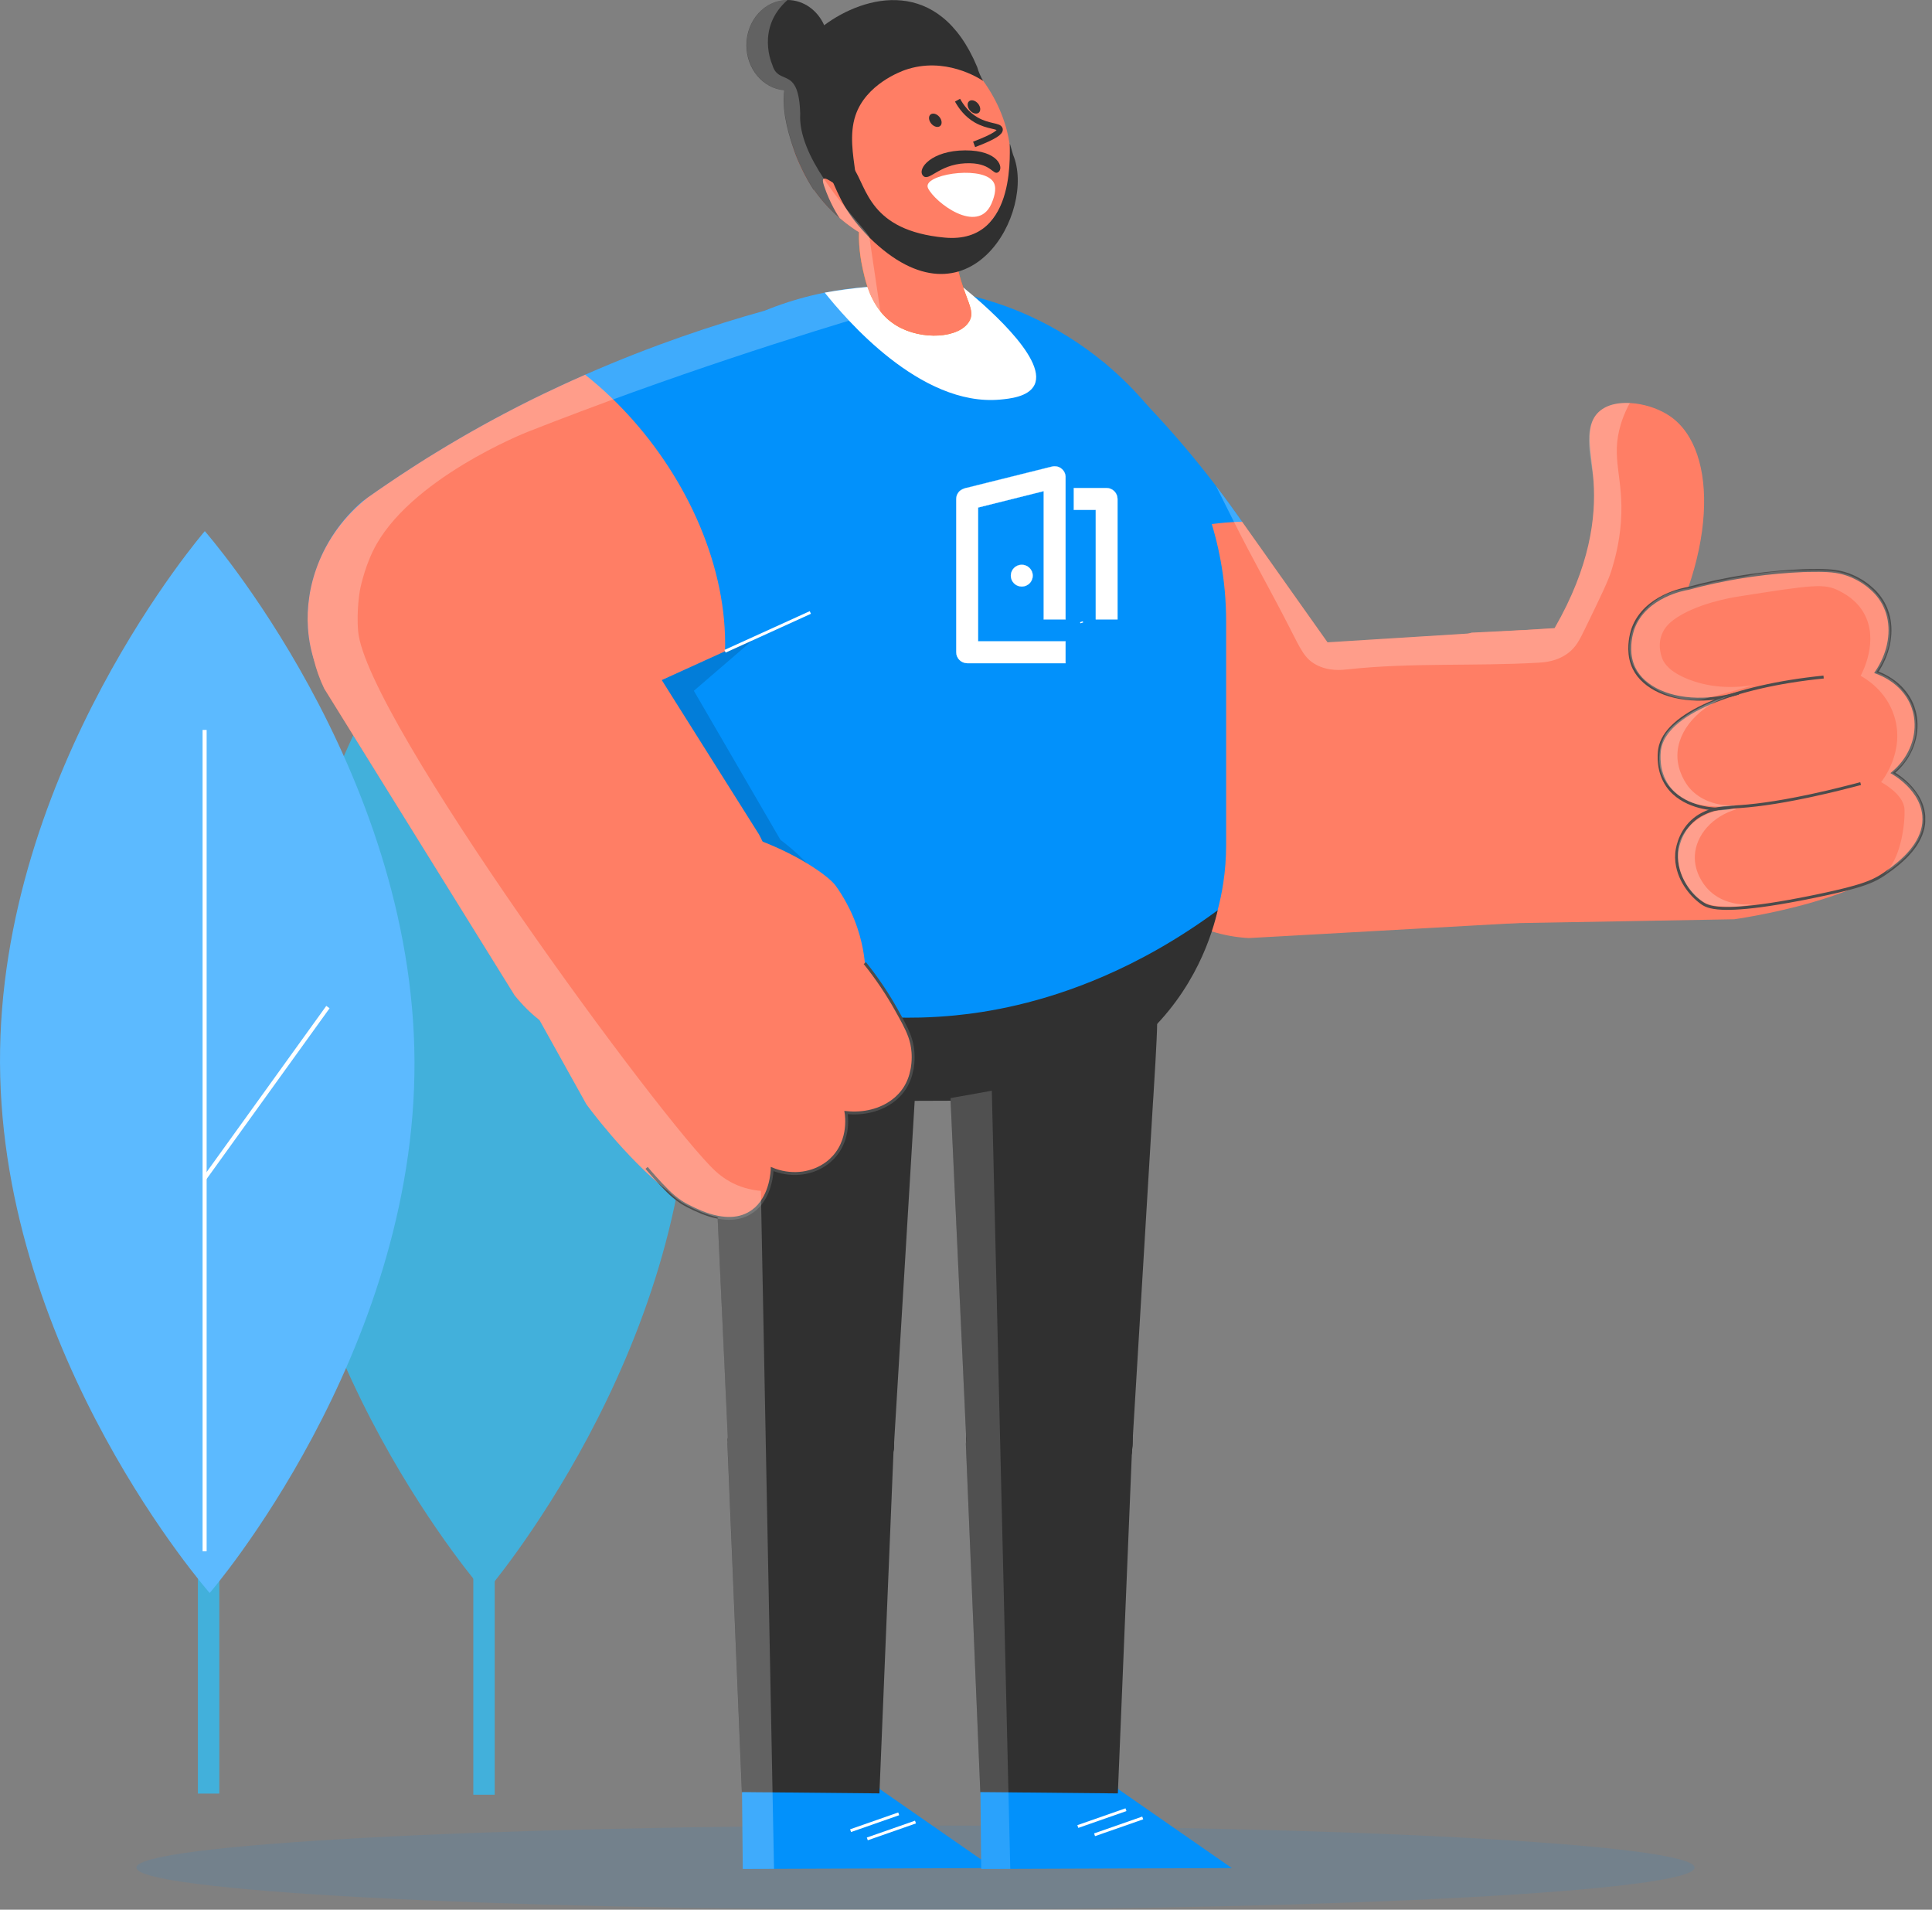 <?xml version="1.0" encoding="UTF-8"?>
<svg xmlns="http://www.w3.org/2000/svg" width="170" height="168" viewBox="0 0 170 168" fill="none">
  <rect x="0" y="0" width="170" height="168" fill="#808080" stroke="none"/>
  <path opacity="0.1" d="M149.106 164.298C149.106 166.342 118.414 168 80.553 168C42.692 168 12 166.342 12 164.298C12 162.253 42.692 160.596 80.553 160.596C118.414 160.596 149.106 162.253 149.106 164.298Z" fill="#0291FB"></path>
  <path d="M60.71 93.347C60.829 119.144 42.689 140.139 42.689 140.139C42.689 140.139 24.358 119.312 24.239 93.516C24.12 67.719 42.259 46.724 42.259 46.724C42.259 46.724 60.592 67.551 60.71 93.347Z" fill="#42B0DB"></path>
  <path d="M19.297 83.902H17.414V157.787H19.297V83.902Z" fill="#42B0DB"></path>
  <path d="M43.531 84H41.648V157.886H43.531V84Z" fill="#42B0DB"></path>
  <path d="M36.472 93.349C36.59 119.145 18.451 140.14 18.451 140.14C18.451 140.14 0.119 119.313 0.001 93.516C-0.118 67.72 18.021 46.725 18.021 46.725C18.021 46.725 36.354 67.552 36.472 93.349Z" fill="#5CBAFF"></path>
  <path d="M18.004 136.469V64.213" stroke="white" stroke-width="0.357"></path>
  <path d="M18.004 103.66L28.855 88.596" stroke="white" stroke-width="0.357"></path>
  <g clip-path="url(#clip0)">
    <path d="M78.677 126.807C78.674 126.932 78.666 127.057 78.664 127.183C78.444 130.839 75.549 133.76 71.921 134.03C71.911 134.033 71.9 134.033 71.888 134.03C71.778 134.04 71.666 134.043 71.553 134.048C71.466 134.053 71.38 134.053 71.293 134.053C71.191 134.053 71.091 134.043 70.989 134.038C70.963 134.035 70.941 134.035 70.915 134.035C69.498 133.949 68.188 133.466 67.106 132.685C65.428 131.485 64.282 129.585 64.08 127.417C64.08 127.415 64.08 127.415 64.08 127.412C64.062 127.218 64.052 127.019 64.052 126.82C64.052 126.81 64.052 126.802 64.049 126.792C64.047 126.764 64.047 126.736 64.047 126.708V126.664C64.067 124.446 65.076 122.467 66.649 121.142C67.797 120.172 69.25 119.551 70.844 119.441H70.866C71.053 119.426 71.242 119.418 71.433 119.421C75.475 119.462 78.715 122.768 78.677 126.807Z" fill="#303030"></path>
    <path d="M80.693 93.439C80.632 94.455 80.57 95.474 80.509 96.49C80.509 96.508 80.506 96.526 80.506 96.544C80.499 96.646 80.494 96.743 80.486 96.845C80.483 96.865 80.483 96.888 80.481 96.909C79.881 106.877 79.281 116.842 78.681 126.807C78.681 126.82 78.681 126.832 78.678 126.845C78.673 127.044 78.658 127.241 78.638 127.435C78.42 129.449 77.397 131.221 75.913 132.426C75.872 132.457 75.832 132.488 75.791 132.518C74.9 133.213 73.853 133.703 72.719 133.923C72.638 133.938 72.556 133.953 72.474 133.966C72.39 133.981 72.303 133.991 72.214 134.002C72.119 134.014 72.02 134.022 71.923 134.03C71.912 134.032 71.902 134.032 71.889 134.03C71.78 134.04 71.667 134.043 71.555 134.048C71.458 134.05 71.361 134.05 71.264 134.05C71.223 134.05 71.185 134.048 71.144 134.045C71.093 134.043 71.042 134.04 70.991 134.037C70.968 134.037 70.942 134.035 70.917 134.035C70.756 134.025 70.597 134.009 70.442 133.989C70.35 133.976 70.255 133.963 70.163 133.948C69.201 133.78 68.3 133.417 67.498 132.901C67.365 132.817 67.235 132.728 67.107 132.633C66.421 132.13 65.82 131.51 65.341 130.8C64.626 129.756 64.171 128.52 64.072 127.18C64.066 127.06 64.061 126.94 64.056 126.82C64.056 126.809 64.056 126.802 64.054 126.791C64.051 126.763 64.051 126.735 64.051 126.707C64.049 126.682 64.049 126.643 64.046 126.595C64.033 126.296 64 125.591 63.954 124.629C63.939 124.3 63.923 123.94 63.906 123.559C63.88 123.031 63.855 122.497 63.831 121.968C63.821 121.744 63.811 121.517 63.801 121.284C63.791 121.049 63.778 120.814 63.77 120.58C63.768 120.534 63.765 120.485 63.763 120.437C63.724 119.653 63.686 118.838 63.65 118.029C63.64 117.825 63.63 117.623 63.622 117.419L63.584 116.568C63.563 116.208 63.551 115.854 63.533 115.506C63.523 115.279 63.512 115.049 63.502 114.822C63.489 114.562 63.479 114.306 63.464 114.059C63.456 113.9 63.451 113.74 63.443 113.581C63.431 113.339 63.42 113.104 63.41 112.879C63.4 112.626 63.387 112.379 63.377 112.128V112.121C63.367 111.963 63.362 111.802 63.354 111.643C63.346 111.503 63.341 111.363 63.334 111.222C63.308 110.617 63.288 110.208 63.283 110.076C63.278 110.002 63.272 109.841 63.26 109.608C63.255 109.509 63.249 109.409 63.247 109.31C63.237 109.141 63.229 108.947 63.219 108.733C63.211 108.582 63.203 108.429 63.198 108.278C63.188 108.11 63.183 107.939 63.175 107.77C63.165 107.591 63.157 107.408 63.15 107.216C63.147 107.173 63.145 107.129 63.145 107.086C63.142 107.083 63.142 107.081 63.142 107.078C63.135 106.928 63.127 106.774 63.122 106.624C63.106 106.317 63.091 105.998 63.078 105.671C63.073 105.569 63.068 105.465 63.063 105.363C63.045 105.01 63.03 104.658 63.014 104.306C62.976 103.478 62.938 102.651 62.897 101.821C62.892 101.681 62.884 101.538 62.879 101.397C62.864 101.058 62.849 100.721 62.833 100.389C62.826 100.238 62.818 100.088 62.81 99.94C62.797 99.585 62.78 99.232 62.762 98.877C62.752 98.65 62.741 98.42 62.731 98.193C62.706 97.665 62.683 97.131 62.657 96.603C62.642 96.235 62.624 95.865 62.606 95.497C62.603 95.459 62.603 95.42 62.601 95.382C62.596 95.26 62.591 95.137 62.583 95.014V95.002C62.578 94.864 62.57 94.723 62.565 94.585C62.557 94.425 62.55 94.279 62.545 94.149C62.529 93.789 62.517 93.544 62.511 93.447C62.494 93.268 62.481 93.089 62.471 92.911C62.466 92.844 62.461 92.778 62.461 92.712C62.427 91.974 62.468 91.259 62.575 90.572C62.581 90.513 62.591 90.454 62.601 90.396C62.621 90.263 62.647 90.133 62.675 90.003C62.866 89.081 63.17 88.208 63.571 87.403C63.742 87.051 63.934 86.714 64.141 86.39C65.131 84.83 66.482 83.584 67.978 82.785C69.316 82.065 70.774 81.702 72.198 81.786C73.1 81.838 73.996 82.07 74.851 82.453C75.18 82.601 75.5 82.769 75.814 82.958C77.984 84.281 79.761 86.607 80.458 89.446C80.463 89.472 80.471 89.5 80.476 89.525C80.767 90.748 80.859 92.068 80.693 93.439Z" fill="#303030"></path>
    <path d="M87.415 164.338C87.06 164.341 86.703 164.341 86.348 164.343C80.333 164.364 74.322 164.387 68.307 164.407C68.243 164.41 68.177 164.41 68.113 164.41H68.006C67.722 164.41 67.442 164.412 67.161 164.412C66.561 164.415 65.963 164.415 65.363 164.417L65.297 157.713C65.299 157.692 65.302 157.674 65.305 157.654C65.317 157.521 65.34 157.393 65.368 157.263C65.557 156.239 66.002 155.31 66.627 154.539C66.885 154.22 67.176 153.929 67.49 153.668L67.493 153.666C67.625 153.556 67.761 153.454 67.901 153.359C67.947 153.324 67.993 153.291 68.042 153.26C68.991 152.637 70.112 152.267 71.307 152.251C74.279 152.218 76.886 154.373 77.409 157.327C77.414 157.35 77.419 157.371 77.422 157.393C77.424 157.396 77.424 157.396 77.424 157.399C77.427 157.399 77.427 157.399 77.43 157.401C80.399 159.464 83.368 161.527 86.34 163.59C86.698 163.84 87.058 164.088 87.415 164.338Z" fill="#0291FB"></path>
    <path d="M78.677 126.807C78.674 126.932 78.666 127.057 78.664 127.183C78.444 130.839 75.549 133.76 71.921 134.03C71.911 134.033 71.9 134.033 71.888 134.03C71.778 134.04 71.666 134.043 71.553 134.048C71.466 134.053 71.38 134.053 71.293 134.053C71.191 134.053 71.091 134.043 70.989 134.038C70.963 134.035 70.941 134.035 70.915 134.035C69.498 133.949 68.188 133.466 67.106 132.685C65.428 131.485 64.282 129.585 64.08 127.417C64.08 127.415 64.08 127.415 64.08 127.412C64.062 127.218 64.052 127.019 64.052 126.82C64.052 126.81 64.052 126.802 64.049 126.792C64.047 126.764 64.047 126.736 64.047 126.708V126.664C64.067 124.446 65.076 122.467 66.649 121.142C67.797 120.172 69.25 119.551 70.844 119.441H70.866C71.053 119.426 71.242 119.418 71.433 119.421C75.475 119.462 78.715 122.768 78.677 126.807Z" fill="#303030"></path>
    <path d="M78.64 127.228C78.638 127.297 78.632 127.366 78.632 127.435C78.627 127.491 78.625 127.545 78.625 127.601V127.603C78.219 137.392 77.818 147.181 77.415 156.973C77.409 157.09 77.404 157.21 77.399 157.327C77.394 157.425 77.392 157.519 77.386 157.616C77.386 157.619 77.386 157.619 77.386 157.621C77.384 157.67 77.384 157.721 77.381 157.769C74.287 157.739 71.198 157.71 68.101 157.68C68.057 157.68 68.016 157.677 67.973 157.677C67.876 157.677 67.779 157.677 67.684 157.675C67.386 157.672 67.087 157.67 66.788 157.67C66.303 157.665 65.816 157.659 65.33 157.654H65.277C65.274 157.596 65.272 157.534 65.272 157.476C64.988 150.697 64.71 143.921 64.427 137.139C64.388 136.215 64.35 135.296 64.312 134.372C64.23 132.383 64.148 130.391 64.064 128.402C64.054 128.188 64.046 127.971 64.036 127.756C64.036 127.754 64.036 127.754 64.038 127.751C64.033 127.675 64.033 127.596 64.028 127.522C64.023 127.399 64.021 127.279 64.013 127.159C64.013 127.149 64.013 127.141 64.01 127.131V127.07L64.008 127.047C64.013 126.896 64.026 126.745 64.041 126.595C64.044 126.567 64.046 126.541 64.049 126.513C64.049 126.511 64.049 126.505 64.051 126.503C64.166 125.479 64.48 124.524 64.95 123.669C65.389 122.865 65.969 122.155 66.648 121.57C66.844 121.399 67.051 121.238 67.266 121.09C67.881 120.659 68.56 120.324 69.28 120.105L69.372 120.079C69.375 120.076 69.377 120.074 69.377 120.074C69.852 119.939 70.345 119.849 70.845 119.819H70.871C71.795 119.762 72.699 119.898 73.549 120.191C73.58 120.202 73.613 120.212 73.641 120.222C74.302 120.462 74.928 120.796 75.495 121.213C75.535 121.241 75.579 121.271 75.62 121.302C76.883 122.265 77.859 123.633 78.331 125.236C78.336 125.249 78.339 125.262 78.341 125.275C78.52 125.893 78.625 126.549 78.64 127.228Z" fill="#303030"></path>
    <path d="M99.661 126.807C99.659 126.932 99.651 127.057 99.648 127.183C99.429 130.839 96.533 133.76 92.905 134.03C92.895 134.033 92.885 134.033 92.872 134.03C92.762 134.04 92.65 134.043 92.538 134.048C92.451 134.053 92.364 134.053 92.277 134.053C92.175 134.053 92.076 134.043 91.973 134.038C91.948 134.035 91.925 134.035 91.899 134.035C90.482 133.949 89.172 133.466 88.09 132.685C86.412 131.485 85.266 129.585 85.064 127.417C85.064 127.415 85.064 127.415 85.064 127.412C85.047 127.218 85.036 127.019 85.036 126.82C85.036 126.81 85.036 126.802 85.034 126.792C85.031 126.764 85.031 126.736 85.031 126.708V126.664C85.052 124.446 86.06 122.467 87.633 121.142C88.782 120.172 90.235 119.551 91.828 119.441H91.851C92.037 119.426 92.226 119.418 92.418 119.421C96.459 119.462 99.699 122.768 99.661 126.807Z" fill="#303030"></path>
    <path d="M101.669 93.44C101.59 94.859 101.483 96.544 101.483 96.544C101.473 96.667 101.468 96.787 101.457 96.909C100.857 106.877 100.257 116.842 99.657 126.807C99.655 126.892 99.652 126.976 99.647 127.058C99.639 127.195 99.627 127.333 99.611 127.471V127.474C99.384 129.473 98.363 131.229 96.89 132.427C96.849 132.457 96.808 132.488 96.767 132.519C95.876 133.213 94.829 133.703 93.696 133.923C93.614 133.938 93.532 133.954 93.448 133.966C93.43 133.972 93.412 133.974 93.392 133.974C93.325 133.984 93.259 133.995 93.19 134.002C93.093 134.015 92.996 134.023 92.899 134.03C92.889 134.033 92.879 134.033 92.866 134.03C92.756 134.04 92.644 134.043 92.531 134.048C92.434 134.051 92.337 134.051 92.24 134.051C92.2 134.051 92.161 134.048 92.12 134.046C92.069 134.043 92.018 134.04 91.967 134.038C91.944 134.038 91.919 134.035 91.893 134.035C91.732 134.025 91.574 134.01 91.418 133.989C91.324 133.977 91.232 133.964 91.14 133.949C90.042 133.757 89.021 133.31 88.14 132.675C88.122 132.662 88.102 132.646 88.084 132.634C86.386 131.393 85.214 129.429 85.048 127.18C85.043 127.06 85.038 126.94 85.033 126.82C85.033 126.81 85.033 126.802 85.03 126.792C85.028 126.764 85.028 126.736 85.028 126.708C85.028 126.682 85.025 126.644 85.022 126.595C85.01 126.297 84.977 125.592 84.93 124.629C84.915 124.3 84.9 123.94 84.882 123.56C84.856 123.031 84.831 122.498 84.808 121.969C84.798 121.744 84.788 121.517 84.777 121.285C84.767 121.05 84.754 120.815 84.747 120.58C84.744 120.534 84.742 120.486 84.739 120.437C84.701 119.653 84.662 118.839 84.627 118.029C84.617 117.825 84.606 117.623 84.599 117.419C84.586 117.136 84.573 116.852 84.56 116.569C84.54 116.209 84.527 115.854 84.509 115.507C84.499 115.28 84.489 115.05 84.479 114.823C84.466 114.562 84.456 114.307 84.44 114.059C84.433 113.901 84.428 113.74 84.42 113.582C84.407 113.339 84.397 113.104 84.387 112.88C84.376 112.627 84.364 112.379 84.353 112.129V112.121C84.343 111.963 84.338 111.802 84.331 111.644C84.323 111.503 84.318 111.363 84.31 111.223C84.285 110.618 84.264 110.209 84.259 110.076C84.254 110.002 84.249 109.841 84.236 109.609C84.231 109.509 84.226 109.41 84.223 109.31C84.213 109.142 84.205 108.948 84.195 108.733C84.188 108.583 84.18 108.429 84.175 108.279C84.165 108.11 84.159 107.939 84.149 107.771C84.142 107.592 84.134 107.408 84.126 107.217C84.116 107.02 84.106 106.821 84.098 106.624C84.083 106.318 84.068 105.999 84.052 105.672C84.032 105.218 84.011 104.761 83.991 104.306C83.953 103.479 83.914 102.652 83.874 101.822C83.868 101.681 83.861 101.538 83.856 101.398C83.835 100.908 83.812 100.42 83.787 99.94C83.774 99.585 83.756 99.233 83.738 98.878C83.728 98.651 83.718 98.421 83.708 98.194C83.682 97.665 83.659 97.132 83.633 96.603C83.618 96.235 83.6 95.865 83.582 95.498C83.575 95.337 83.57 95.176 83.559 95.015C83.554 94.872 83.547 94.729 83.542 94.586C83.513 93.984 83.496 93.58 83.488 93.447C83.47 93.269 83.457 93.09 83.447 92.911C83.439 92.845 83.437 92.778 83.437 92.712C83.401 91.91 83.452 91.139 83.577 90.396C83.598 90.263 83.623 90.133 83.651 90.003C83.925 88.678 84.435 87.458 85.117 86.39C85.661 85.538 88.454 81.723 93.175 81.787C97.339 81.841 100.975 84.886 101.674 87.892C101.914 88.921 101.833 90.427 101.669 93.44Z" fill="#303030"></path>
    <path d="M108.392 164.34C102.021 164.363 95.654 164.388 89.284 164.409C89.184 164.411 89.082 164.411 88.982 164.411H88.898C88.043 164.414 87.193 164.416 86.34 164.419L86.273 157.714C86.276 157.694 86.278 157.676 86.281 157.655C86.294 157.523 86.317 157.395 86.345 157.265C86.613 155.82 87.389 154.561 88.467 153.67L88.469 153.667C88.525 153.621 88.582 153.575 88.64 153.535C88.763 153.438 88.888 153.348 89.018 153.261C89.968 152.638 91.089 152.268 92.284 152.253C95.256 152.22 97.862 154.375 98.386 157.329C98.391 157.352 98.396 157.372 98.398 157.395C98.401 157.397 98.401 157.397 98.401 157.4C98.404 157.4 98.404 157.4 98.406 157.403C101.733 159.716 105.062 162.026 108.392 164.34Z" fill="#0291FB"></path>
    <path d="M99.661 126.807C99.659 126.932 99.651 127.057 99.648 127.183C99.429 130.839 96.533 133.76 92.905 134.03C92.895 134.033 92.885 134.033 92.872 134.03C92.762 134.04 92.65 134.043 92.538 134.048C92.451 134.053 92.364 134.053 92.277 134.053C92.175 134.053 92.076 134.043 91.973 134.038C91.948 134.035 91.925 134.035 91.899 134.035C90.482 133.949 89.172 133.466 88.09 132.685C86.412 131.485 85.266 129.585 85.064 127.417C85.064 127.415 85.064 127.415 85.064 127.412C85.047 127.218 85.036 127.019 85.036 126.82C85.036 126.81 85.036 126.802 85.034 126.792C85.031 126.764 85.031 126.736 85.031 126.708V126.664C85.052 124.446 86.06 122.467 87.633 121.142C88.782 120.172 90.235 119.551 91.828 119.441H91.851C92.037 119.426 92.226 119.418 92.418 119.421C96.459 119.462 99.699 122.768 99.661 126.807Z" fill="#303030"></path>
    <path d="M99.621 127.229C99.618 127.309 99.613 127.39 99.61 127.472V127.475C99.608 127.518 99.605 127.559 99.605 127.602V127.605C99.199 137.394 98.799 147.183 98.395 156.974C98.39 157.092 98.385 157.212 98.38 157.329C98.375 157.426 98.372 157.52 98.367 157.617C98.367 157.62 98.367 157.62 98.367 157.623C98.364 157.671 98.364 157.722 98.362 157.771C95.267 157.74 92.178 157.712 89.081 157.681C88.966 157.679 88.849 157.679 88.731 157.676H88.665C87.881 157.671 87.095 157.666 86.311 157.656H86.257C86.255 157.597 86.252 157.536 86.252 157.477C85.969 150.698 85.69 143.922 85.407 137.141C85.369 136.217 85.33 135.297 85.292 134.373C85.21 132.384 85.129 130.393 85.044 128.404C85.034 128.189 85.027 127.972 85.016 127.758C85.016 127.755 85.016 127.755 85.019 127.753C85.014 127.676 85.014 127.597 85.009 127.523C85.004 127.4 85.001 127.28 84.993 127.16C84.993 127.15 84.993 127.143 84.991 127.132V127.071L84.988 127.048C84.993 126.898 85.006 126.747 85.022 126.596C85.024 126.568 85.027 126.543 85.029 126.515C85.249 124.528 86.224 122.782 87.628 121.572C87.707 121.503 87.789 121.436 87.871 121.37C88.581 120.803 89.39 120.372 90.261 120.106L90.353 120.081C90.355 120.078 90.358 120.075 90.358 120.075C90.832 119.94 91.325 119.851 91.826 119.82H91.851C92.775 119.764 93.679 119.899 94.529 120.193C94.56 120.203 94.593 120.213 94.621 120.223C95.283 120.463 95.908 120.798 96.475 121.214C96.516 121.242 96.559 121.273 96.6 121.303C97.864 122.266 98.839 123.635 99.312 125.238C99.317 125.251 99.319 125.263 99.322 125.276C99.501 125.894 99.605 126.55 99.621 127.229Z" fill="#303030"></path>
    <path d="M152.553 68.01C152.55 69.036 152.422 70.042 152.177 71.012C152.172 71.03 152.167 71.05 152.162 71.066C151.516 73.588 150.094 75.873 148.125 77.609C148.123 77.612 148.123 77.612 148.12 77.612C147.056 78.552 145.835 79.325 144.49 79.895C144.359 79.951 144.227 80.004 144.094 80.055C143.938 80.117 143.78 80.175 143.622 80.229C143.53 80.262 143.438 80.293 143.346 80.318C143.336 80.323 143.328 80.326 143.318 80.329C143.039 80.418 142.754 80.497 142.468 80.569C142.179 80.638 141.891 80.699 141.594 80.75C140.662 80.803 139.731 80.855 138.799 80.908C136.983 81.01 135.171 81.112 133.355 81.212C126.469 81.597 119.583 81.983 112.697 82.369C112.697 82.369 112.695 82.366 112.692 82.369C111.753 82.42 110.816 82.473 109.876 82.524C108.75 82.463 107.665 82.261 106.636 81.94C106.608 81.932 106.582 81.924 106.557 81.914C106.332 81.845 106.11 81.766 105.893 81.684C105.865 81.674 105.842 81.666 105.817 81.654C105.771 81.638 105.722 81.621 105.679 81.603C105.543 81.549 105.411 81.493 105.278 81.437C105.268 81.432 105.255 81.427 105.245 81.421C103.008 80.438 101.108 78.866 99.74 76.933C98.392 75.026 97.567 72.769 97.445 70.376C97.409 69.646 97.437 68.924 97.531 68.214C98.226 62.911 102.383 58.364 107.887 57.204C108.643 57.041 109.427 56.947 110.228 56.921C111.48 56.842 112.728 56.763 113.979 56.686C114.099 56.678 114.217 56.671 114.337 56.663C115.161 56.609 115.986 56.558 116.811 56.507C118.036 56.431 119.264 56.354 120.49 56.278C120.707 56.262 120.921 56.249 121.138 56.237C121.508 56.214 121.879 56.191 122.251 56.168H122.254C122.351 56.163 122.445 56.158 122.545 56.15C124.769 56.01 126.993 55.872 129.214 55.734C130.833 55.629 132.449 55.529 134.065 55.43C134.527 55.399 134.987 55.371 135.449 55.343C135.487 55.338 135.528 55.338 135.569 55.335C135.977 55.31 136.386 55.284 136.794 55.259H136.812C137.698 55.2 138.584 55.147 139.473 55.09C139.491 55.09 139.508 55.09 139.526 55.093C139.771 55.095 140.014 55.106 140.257 55.123H140.279C140.499 55.139 140.719 55.162 140.936 55.187C141.839 55.3 142.713 55.499 143.548 55.78C143.747 55.846 143.946 55.918 144.14 55.994C144.196 56.015 144.252 56.038 144.308 56.06C146.366 56.893 148.166 58.221 149.553 59.878C149.655 59.995 149.752 60.118 149.849 60.24C149.931 60.342 150.007 60.452 150.086 60.557C150.155 60.651 150.224 60.748 150.291 60.845C150.311 60.873 150.329 60.901 150.349 60.932C150.408 61.016 150.464 61.1 150.52 61.19C150.531 61.205 150.538 61.218 150.546 61.233C150.548 61.233 150.548 61.236 150.548 61.236C150.594 61.305 150.638 61.376 150.681 61.448C150.735 61.529 150.786 61.616 150.837 61.7C150.845 61.716 150.855 61.734 150.865 61.749C150.939 61.882 151.013 62.015 151.082 62.145C151.156 62.285 151.228 62.423 151.294 62.563C151.296 62.569 151.299 62.571 151.302 62.579C151.371 62.722 151.437 62.865 151.501 63.01C151.536 63.087 151.572 63.169 151.6 63.245C151.639 63.332 151.672 63.416 151.705 63.501C151.769 63.666 151.828 63.83 151.884 63.993C151.93 64.126 151.976 64.259 152.014 64.394C152.06 64.542 152.106 64.695 152.147 64.849C152.226 65.155 152.295 65.464 152.354 65.778C152.382 65.936 152.407 66.092 152.43 66.25C152.496 66.689 152.535 67.131 152.545 67.578V67.581C152.548 67.616 152.55 67.655 152.55 67.693C152.553 67.797 152.553 67.902 152.553 68.01Z" fill="#FF7E65"></path>
    <path d="M109.292 45.891C109.083 45.916 108.858 45.947 108.621 45.983C108.174 46.046 107.679 46.128 107.142 46.235C106.997 46.263 106.846 46.294 106.693 46.33C104.39 46.828 101.428 47.775 98.334 49.611C98.331 49.613 98.329 49.613 98.326 49.616C98.324 49.618 98.321 49.621 98.316 49.623C98.043 49.787 97.765 49.955 97.489 50.134C97.121 50.371 96.766 50.611 96.422 50.856C96.419 50.859 96.416 50.859 96.414 50.862C96.411 50.864 96.409 50.864 96.406 50.869C95.433 51.559 94.555 52.279 93.761 53.006C93.759 53.006 93.754 53.011 93.751 53.017C93.748 53.017 93.746 53.019 93.743 53.024C93.21 53.509 92.717 53.997 92.262 54.482C92.257 54.485 92.255 54.487 92.255 54.49C92.252 54.492 92.25 54.495 92.247 54.497C91.634 55.148 91.091 55.792 90.608 56.407C90.603 56.41 90.603 56.412 90.6 56.415C90.598 56.417 90.595 56.42 90.595 56.422C90.064 57.099 89.61 57.745 89.222 58.335C89.219 58.337 89.216 58.34 89.216 58.343C89.214 58.345 89.211 58.348 89.211 58.35C88.737 59.073 88.361 59.716 88.073 60.239C87.633 59.609 87.192 58.981 86.753 58.35C86.75 58.348 86.75 58.345 86.748 58.343C86.745 58.34 86.742 58.337 86.742 58.335C85.874 57.096 85.009 55.856 84.141 54.615C84.141 54.612 84.138 54.61 84.133 54.605C84.133 54.602 84.128 54.597 84.125 54.592C83.257 53.351 82.389 52.108 81.521 50.867C81.284 40.662 82.537 36.367 84.097 34.708C84.488 34.291 84.902 34.039 85.313 33.903C86.74 33.434 88.458 34.248 90.738 34.263C91.65 34.269 92.65 34.148 93.761 33.766C94.642 33.464 95.382 33.069 95.977 32.683C96.434 32.384 96.81 32.093 97.093 31.851C97.101 31.856 97.108 31.861 97.116 31.871C97.121 31.874 97.124 31.879 97.129 31.881C97.565 32.285 97.997 32.696 98.433 33.117C99.302 33.957 100.142 34.805 100.953 35.66C103.167 37.986 105.174 40.358 106.997 42.745C107.796 43.792 108.562 44.841 109.292 45.891Z" fill="#0291FB"></path>
    <path d="M168.947 73.53C168.852 73.785 168.725 74.035 168.577 74.275C168.541 74.329 168.508 74.383 168.469 74.434C168.301 74.687 168.104 74.934 167.874 75.169C167.79 75.261 167.703 75.348 167.617 75.435C167.611 75.437 167.609 75.442 167.604 75.445C167.269 75.764 166.889 76.068 166.473 76.354C166.337 76.448 166.197 76.54 166.054 76.632C165.331 77.092 164.522 77.51 163.669 77.886C163.516 77.955 163.36 78.021 163.202 78.087C163.092 78.133 162.98 78.179 162.868 78.223H162.865C161.849 78.631 160.794 78.989 159.76 79.293C159.648 79.328 159.536 79.362 159.423 79.395C155.816 80.431 152.591 80.87 152.591 80.87C149.588 80.924 146.583 80.975 143.581 81.031C143.491 81.031 143.405 81.034 143.318 81.036C139.996 81.093 136.674 81.154 133.355 81.213C132.623 81.225 131.892 81.238 131.16 81.251C127.268 80.802 123.908 78.641 121.83 75.567C121.539 75.138 121.274 74.692 121.039 74.23C120.224 72.657 119.726 70.903 119.619 69.052C119.486 66.756 119.974 64.533 120.949 62.569C121.44 61.578 122.055 60.652 122.775 59.814C122.984 59.569 123.204 59.334 123.431 59.105L123.526 59.01C123.6 58.936 123.679 58.864 123.755 58.791C125.264 57.379 127.12 56.309 129.214 55.734C129.311 55.706 129.408 55.681 129.505 55.655C131.027 55.581 132.546 55.505 134.065 55.431C134.969 55.385 135.873 55.341 136.774 55.295C136.782 55.282 136.787 55.272 136.794 55.259C139.92 49.831 140.438 45.501 140.223 42.384C140.05 39.818 139.337 37.515 140.663 36.256C141.418 35.539 142.649 35.339 143.908 35.498C145.011 35.636 146.134 36.049 146.969 36.629C149.129 38.125 150.153 41.265 149.915 45.184C149.798 47.209 149.338 49.443 148.529 51.767C150.194 51.414 151.861 51.057 153.525 50.705H153.528C153.681 50.671 153.832 50.641 153.985 50.608H153.988C155.91 50.242 157.521 50.179 158.68 50.199C158.691 50.196 158.701 50.196 158.714 50.199C158.823 50.202 158.931 50.202 159.035 50.204C160.764 50.232 162.045 50.293 163.166 50.784C163.189 50.791 163.21 50.804 163.233 50.814C163.485 50.937 163.853 51.136 164.249 51.432C164.267 51.445 164.285 51.458 164.302 51.473C164.331 51.493 164.359 51.516 164.387 51.539C164.412 51.56 164.438 51.58 164.463 51.603C164.859 51.945 165.531 52.619 165.957 53.646C166.034 53.832 166.102 54.031 166.161 54.243C166.169 54.266 166.174 54.287 166.179 54.31C166.828 56.812 165.319 58.859 165.102 59.145C165.122 59.153 165.145 59.161 165.173 59.171C165.214 59.186 165.265 59.204 165.324 59.23C166.044 59.493 166.677 59.911 167.19 60.445C167.236 60.491 167.282 60.539 167.328 60.588C167.336 60.598 167.343 60.608 167.354 60.618C167.941 61.285 168.357 62.105 168.525 63.006C168.531 63.029 168.536 63.052 168.538 63.072C168.85 64.836 168.183 66.639 166.812 67.793C166.728 67.865 166.644 67.933 166.554 67.997C166.572 68.007 166.595 68.02 166.621 68.036C166.789 68.13 167.034 68.281 167.31 68.487C168.01 69.011 168.896 69.889 169.169 71.15C169.179 71.189 169.189 71.232 169.197 71.273C169.199 71.286 169.202 71.296 169.202 71.309C169.235 71.556 169.335 72.501 168.947 73.53Z" fill="#FF7E65"></path>
    <path d="M121.041 74.229C120.336 75.71 119.351 77.058 118.118 78.176C118.118 78.176 118.115 78.176 118.112 78.179C117.643 78.605 117.132 79.001 116.588 79.356C115.258 80.221 113.8 80.806 112.291 81.117C112.217 81.133 112.141 81.148 112.067 81.161C112.008 81.171 111.949 81.181 111.89 81.192C111.806 81.207 111.724 81.22 111.64 81.23C111.464 81.255 111.285 81.276 111.109 81.294C109.71 81.447 108.288 81.375 106.901 81.079C106.884 81.074 106.866 81.072 106.848 81.066C106.582 81.01 106.317 80.944 106.054 80.87C103.7 80.203 101.494 78.881 99.742 76.933C99.735 76.925 99.727 76.915 99.719 76.907C99.071 75.978 98.422 75.049 97.774 74.122C94.541 69.493 91.307 64.866 88.074 60.24C88.255 59.622 88.48 58.992 88.758 58.351C88.761 58.348 88.761 58.346 88.764 58.343C88.764 58.34 88.764 58.338 88.766 58.335C89.042 57.705 89.371 57.064 89.762 56.423C89.762 56.42 89.764 56.418 89.767 56.415C89.767 56.413 89.767 56.41 89.772 56.408C90.324 55.499 91 54.585 91.822 53.686C91.825 53.683 91.827 53.681 91.83 53.678L91.838 53.671C92.402 53.055 93.035 52.448 93.745 51.853C93.747 51.848 93.75 51.845 93.752 51.848C93.755 51.84 93.76 51.837 93.763 51.837C94.549 51.176 95.427 50.53 96.408 49.91C96.41 49.907 96.413 49.905 96.415 49.905C96.418 49.902 96.421 49.9 96.423 49.9C96.673 49.741 96.931 49.583 97.194 49.427C97.57 49.205 97.945 48.998 98.318 48.802C98.323 48.799 98.325 48.797 98.328 48.797C98.33 48.794 98.333 48.794 98.335 48.791C101.213 47.28 104.014 46.463 106.631 46.106C106.761 46.088 106.891 46.072 107.021 46.057C107.552 45.993 108.078 45.947 108.592 45.922C108.827 45.906 109.061 45.899 109.294 45.891C109.455 46.118 109.618 46.348 109.776 46.575C110.101 47.035 110.427 47.492 110.752 47.949C111.4 48.868 112.049 49.78 112.697 50.699C112.725 50.734 112.751 50.775 112.776 50.811H112.779C112.968 51.079 113.157 51.345 113.346 51.613C113.706 52.121 114.066 52.626 114.423 53.135C114.556 53.321 114.689 53.507 114.819 53.694C115.485 54.631 116.149 55.57 116.813 56.507C117.446 57.396 118.074 58.287 118.705 59.175C118.72 59.198 118.735 59.219 118.751 59.242C119.31 60.028 119.867 60.815 120.426 61.601C120.617 61.92 120.793 62.242 120.952 62.569C121.753 64.18 122.192 65.885 122.305 67.588C122.461 69.891 122.016 72.186 121.041 74.229Z" fill="#FF7E65"></path>
    <path d="M163.72 68.936C163.441 69.01 163.219 69.069 163.076 69.104C161.2 69.59 159.875 69.881 159.438 69.972C159.316 69.998 159.196 70.024 159.078 70.049C156.241 70.649 154.143 70.915 152.529 70.991C152.432 70.996 152.315 71.001 152.182 71.012C151.868 71.032 151.467 71.07 151.03 71.17C151.028 71.17 151.028 71.17 151.025 71.17H151.023C150.645 71.257 150.239 71.387 149.841 71.594C149.514 71.757 149.19 71.972 148.893 72.25C147.693 73.373 147.55 74.875 147.535 75.069C147.494 75.579 147.556 76.077 147.688 76.547C147.793 76.92 147.946 77.277 148.13 77.609C148.184 77.706 148.24 77.798 148.299 77.89C148.707 78.533 149.233 79.07 149.761 79.442C150.004 79.613 150.4 79.856 151.536 79.907C151.957 79.925 152.478 79.92 153.132 79.871C153.134 79.874 153.134 79.874 153.137 79.871C154.533 79.772 156.525 79.493 159.405 78.911V78.909C159.517 78.886 159.632 78.863 159.747 78.84C159.767 78.835 159.788 78.832 159.808 78.827C160.47 78.689 161.049 78.564 161.56 78.444C162.208 78.296 162.747 78.158 163.204 78.025C163.37 77.979 163.528 77.931 163.674 77.885C164.261 77.698 164.693 77.522 165.053 77.338C165.055 77.338 165.055 77.336 165.058 77.336C165.106 77.31 165.152 77.287 165.198 77.262C165.203 77.259 165.208 77.257 165.213 77.254C165.41 77.147 165.589 77.035 165.76 76.917C165.795 76.894 165.829 76.869 165.864 76.846C166.033 76.728 166.24 76.583 166.47 76.414C166.817 76.151 167.22 75.827 167.608 75.444C167.613 75.441 167.616 75.436 167.621 75.434C167.708 75.347 167.795 75.26 167.879 75.168C168.091 74.941 168.293 74.696 168.474 74.433C168.512 74.382 168.545 74.328 168.581 74.275C169.051 73.547 169.36 72.699 169.275 71.747C169.26 71.596 169.24 71.448 169.207 71.308C169.207 71.295 169.204 71.285 169.201 71.272C169.194 71.231 169.184 71.188 169.173 71.15C168.864 69.957 168.007 69.071 167.345 68.543C167.036 68.295 166.771 68.124 166.625 68.035C166.6 68.019 166.577 68.007 166.559 67.996C166.643 67.925 166.725 67.856 166.804 67.779C168.162 66.523 168.798 64.741 168.543 63.071C168.54 63.051 168.535 63.028 168.53 63.005C168.489 62.734 168.418 62.469 168.326 62.208C168.096 61.562 167.744 61.036 167.358 60.618C167.348 60.607 167.34 60.597 167.333 60.587C167.287 60.538 167.241 60.49 167.195 60.444C166.493 59.755 165.719 59.389 165.328 59.229C165.27 59.203 165.218 59.185 165.178 59.17C165.15 59.16 165.127 59.152 165.106 59.144C166.15 57.61 166.538 55.812 166.166 54.242C166.117 54.041 166.056 53.842 165.984 53.65C165.91 53.461 165.826 53.277 165.732 53.099C165.387 52.46 164.92 51.967 164.468 51.602C164.442 51.579 164.417 51.559 164.391 51.538C164.363 51.516 164.335 51.492 164.307 51.472C164.289 51.457 164.271 51.444 164.253 51.431C163.858 51.135 163.49 50.936 163.237 50.813C163.214 50.803 163.194 50.79 163.171 50.783C163.104 50.749 163.046 50.724 163.005 50.704C161.978 50.249 161.07 50.19 160.048 50.18C159.737 50.18 159.402 50.18 159.04 50.188C158.935 50.19 158.828 50.193 158.718 50.198C158.705 50.196 158.695 50.196 158.685 50.198C157.281 50.257 155.749 50.384 154.112 50.617C153.918 50.645 153.724 50.673 153.533 50.704H153.53C151.694 50.987 150.022 51.362 148.533 51.766C148.293 51.801 144.778 52.404 143.703 55.269C143.685 55.32 143.619 55.504 143.552 55.779C143.394 56.456 143.236 57.679 143.784 58.797C144.632 60.518 146.963 61.598 149.869 61.504C150.137 61.496 150.41 61.478 150.686 61.447C151.235 61.391 151.799 61.292 152.376 61.146C152.575 61.1 152.774 61.044 152.976 60.985" stroke="#4C4C4C" stroke-width="0.255" stroke-miterlimit="10"></path>
    <path d="M152.517 70.993C152.29 71.047 151.953 71.113 151.539 71.141C151.539 71.141 151.269 71.164 151.013 71.169C150.6 71.177 148.016 70.993 146.729 69.137C145.848 67.871 145.958 66.377 146.035 65.905C146.53 62.787 152.461 60.367 160.463 59.562" stroke="#4C4C4C" stroke-width="0.255" stroke-miterlimit="10"></path>
    <path d="M107.889 54.657V74.345C107.889 75.478 107.805 76.592 107.639 77.679V77.682C107.516 78.501 107.345 79.306 107.136 80.095C107.049 80.421 106.952 80.746 106.847 81.067C106.76 81.353 106.663 81.637 106.559 81.915C106.245 82.788 105.874 83.633 105.453 84.45C105.45 84.461 105.445 84.468 105.44 84.476C104.478 86.342 103.26 88.053 101.833 89.562C100.714 90.744 99.468 91.801 98.118 92.713C97.878 92.876 97.635 93.032 97.388 93.185C94.416 95.026 90.977 96.182 87.287 96.438C86.776 96.473 86.261 96.491 85.74 96.491H70.457C69.489 96.491 68.534 96.427 67.6 96.302C67.263 96.259 66.925 96.205 66.594 96.144C66.042 96.044 65.496 95.924 64.96 95.781C64.446 95.646 63.938 95.493 63.44 95.322C63.152 95.222 62.866 95.118 62.583 95.003C61.446 94.561 60.356 94.02 59.322 93.394C59.026 93.216 58.735 93.029 58.446 92.835C58.245 92.7 58.045 92.562 57.849 92.416C55.893 91.007 54.185 89.273 52.801 87.297C52.38 86.697 51.987 86.072 51.629 85.428C51.425 85.061 51.228 84.688 51.047 84.308C50.858 83.917 50.679 83.519 50.516 83.115C50.108 82.127 49.773 81.101 49.52 80.046C49.314 79.201 49.158 78.335 49.056 77.455C48.959 76.63 48.91 75.793 48.91 74.945V54.657C48.91 53.524 48.974 52.405 49.102 51.307C49.27 49.791 49.556 48.307 49.949 46.87C50.169 46.058 50.427 45.262 50.715 44.478C51.262 42.992 51.923 41.562 52.694 40.201C53.343 39.044 54.07 37.937 54.867 36.885C54.984 36.731 55.102 36.578 55.219 36.428C55.462 36.121 55.707 35.82 55.965 35.524C56.565 34.816 57.198 34.14 57.864 33.496C58.181 33.188 58.505 32.886 58.834 32.595C59.613 31.901 60.428 31.25 61.28 30.645C61.28 30.642 61.283 30.642 61.283 30.642C61.865 30.223 62.465 29.828 63.078 29.455C64.418 28.64 65.828 27.928 67.298 27.331C67.628 27.195 67.962 27.065 68.299 26.942C69.68 26.439 71.105 26.039 72.573 25.745C73.801 25.497 75.06 25.326 76.339 25.242C76.73 25.211 77.12 25.194 77.516 25.183C77.565 25.181 77.616 25.178 77.664 25.178C77.909 25.171 78.154 25.168 78.4 25.168C78.481 25.168 78.563 25.168 78.645 25.171C78.818 25.171 78.992 25.176 79.165 25.178C81.159 25.227 83.108 25.48 84.984 25.906C85.229 25.962 85.469 26.021 85.712 26.082C85.712 26.082 85.712 26.082 85.714 26.082C86.419 26.263 87.111 26.468 87.793 26.697C88.028 26.774 88.262 26.858 88.495 26.942C89.192 27.195 89.876 27.474 90.545 27.777C92.912 28.847 95.11 30.223 97.094 31.852C97.102 31.857 97.109 31.862 97.117 31.873C97.122 31.875 97.124 31.88 97.13 31.883C97.868 32.488 98.577 33.131 99.251 33.805C99.846 34.4 100.413 35.018 100.954 35.662C103.17 38.289 104.932 41.307 106.122 44.598C106.168 44.715 106.201 44.807 106.219 44.861C106.227 44.881 106.234 44.902 106.242 44.922C106.336 45.185 106.426 45.45 106.508 45.719C106.548 45.846 106.589 45.979 106.63 46.107C106.63 46.112 106.63 46.114 106.633 46.119C106.653 46.191 106.673 46.26 106.694 46.331C106.714 46.393 106.732 46.456 106.75 46.518C106.786 46.651 106.824 46.781 106.857 46.911C106.931 47.166 106.998 47.424 107.056 47.684C107.1 47.866 107.143 48.047 107.184 48.228C107.263 48.583 107.335 48.941 107.401 49.298C107.404 49.308 107.406 49.316 107.406 49.324C107.725 51.055 107.889 52.837 107.889 54.657Z" fill="#0291FB"></path>
    <path d="M107.148 80.077C106.701 82.012 105.241 87.129 100.507 91.357C100.001 91.809 99.491 92.222 98.975 92.6C93.371 96.731 87.366 96.841 85.79 96.826C84.169 96.833 82.545 96.838 80.924 96.843C79.448 96.849 77.973 96.854 76.497 96.859C74.434 96.866 72.368 96.874 70.305 96.882C67.933 96.925 66.062 96.555 64.836 96.226C64.836 96.226 62.978 95.728 60.516 94.339C59.863 93.969 59.166 93.537 58.448 93.034C56.546 91.701 54.514 89.871 52.791 87.409C52.724 87.315 52.66 87.218 52.596 87.124C52.047 86.311 51.619 85.54 51.619 85.54C51.228 84.726 50.84 83.909 50.449 83.092C50.467 83.1 50.485 83.107 50.505 83.115C53.013 84.19 56.224 85.413 60.054 86.498C63.087 87.356 66.506 88.127 70.27 88.671C72.123 88.939 74.158 89.232 76.4 89.396C77.847 89.503 79.382 89.557 81.011 89.516C81.991 89.49 83.007 89.429 84.057 89.327C86.876 89.049 91.517 88.303 97.06 85.911C100.183 84.565 103.591 82.696 107.125 80.094C107.133 80.087 107.14 80.082 107.148 80.077Z" fill="#303030"></path>
    <path d="M91.027 33.859C90.514 34.924 88.796 35.079 87.997 35.153C80.957 35.792 74.368 27.989 72.57 25.745C73.745 25.535 75.004 25.362 76.336 25.242C79.477 24.959 82.316 25.043 84.757 25.285C86.26 26.513 92.179 31.464 91.027 33.859Z" fill="white"></path>
    <path d="M85.272 28.288C84.384 29.761 81.118 29.96 78.928 28.671C78.833 28.614 78.741 28.556 78.652 28.494C78.57 28.443 78.494 28.387 78.42 28.328C78.391 28.308 78.366 28.288 78.341 28.267C78.32 28.252 78.3 28.236 78.282 28.219C78.233 28.18 78.185 28.142 78.139 28.101C78.019 27.997 77.909 27.889 77.804 27.779C77.751 27.726 77.702 27.67 77.654 27.613C77.654 27.613 77.651 27.613 77.651 27.611C77.6 27.555 77.552 27.499 77.506 27.44C77.49 27.419 77.475 27.402 77.46 27.381C77.406 27.317 77.355 27.251 77.309 27.185C77.263 27.123 77.22 27.059 77.179 26.996C77.146 26.95 77.118 26.904 77.087 26.858C76.934 26.618 76.803 26.375 76.689 26.133C76.663 26.076 76.638 26.02 76.612 25.967C76.602 25.941 76.591 25.918 76.581 25.895C76.553 25.829 76.525 25.762 76.5 25.696C76.436 25.543 76.382 25.39 76.331 25.242C76.132 24.649 76.009 24.105 75.918 23.692C75.879 23.513 75.78 23.071 75.701 22.477C75.621 21.905 75.56 21.192 75.583 20.431C75.583 20.38 75.586 20.327 75.588 20.276C75.593 20.161 75.598 20.046 75.609 19.928C75.614 19.87 75.619 19.808 75.626 19.747C75.629 19.704 75.634 19.658 75.639 19.612C75.652 19.492 75.667 19.372 75.688 19.249C75.716 19.05 75.754 18.851 75.803 18.652C75.923 18.149 76.099 17.656 76.352 17.202C76.392 17.128 76.436 17.056 76.482 16.985C76.569 16.839 76.668 16.701 76.775 16.566C76.798 16.533 76.824 16.5 76.855 16.469C76.926 16.38 77.005 16.293 77.089 16.211C77.294 16.004 77.521 15.818 77.779 15.649C77.858 15.598 77.937 15.55 78.021 15.504C78.075 15.473 78.131 15.443 78.187 15.414C78.238 15.386 78.289 15.361 78.343 15.338C78.374 15.322 78.404 15.307 78.438 15.294C78.586 15.226 78.739 15.167 78.897 15.113C78.963 15.09 79.027 15.067 79.094 15.049C79.175 15.024 79.254 15.001 79.336 14.98C79.415 14.96 79.497 14.942 79.579 14.924C79.599 14.919 79.622 14.916 79.643 14.911C79.714 14.896 79.788 14.883 79.862 14.873C79.946 14.858 80.033 14.848 80.12 14.837C80.23 14.825 80.34 14.817 80.449 14.812C80.536 14.807 80.626 14.804 80.712 14.804C80.866 14.804 81.016 14.812 81.167 14.827C81.31 14.837 81.45 14.858 81.588 14.886C81.598 14.889 81.606 14.889 81.616 14.891C81.897 14.95 82.17 15.037 82.418 15.154C82.431 15.159 82.443 15.167 82.456 15.172C82.502 15.195 82.551 15.218 82.594 15.246C82.712 15.31 82.824 15.384 82.928 15.466C82.982 15.504 83.033 15.547 83.084 15.593C83.092 15.601 83.1 15.606 83.105 15.614C83.73 16.191 83.83 16.885 83.827 17.855C83.827 17.922 83.827 17.991 83.825 18.059C83.822 18.213 83.817 18.371 83.814 18.537C83.812 18.585 83.809 18.637 83.809 18.688C83.794 19.275 83.781 19.949 83.832 20.733C83.838 20.799 83.84 20.866 83.845 20.934C83.85 20.996 83.855 21.057 83.86 21.121C83.866 21.185 83.871 21.246 83.878 21.31C83.888 21.412 83.899 21.511 83.912 21.616C83.912 21.616 83.912 21.616 83.912 21.619C83.912 21.621 83.912 21.621 83.912 21.624C83.917 21.66 83.919 21.695 83.924 21.731C83.932 21.808 83.942 21.887 83.955 21.968C83.965 22.045 83.978 22.124 83.991 22.203C84.052 22.602 84.131 23.026 84.233 23.472C84.266 23.615 84.3 23.751 84.335 23.883C84.335 23.891 84.338 23.899 84.34 23.906C84.471 24.422 84.609 24.864 84.744 25.254V25.257C84.746 25.267 84.749 25.275 84.751 25.285C84.831 25.51 84.905 25.714 84.976 25.905C85.4 27.047 85.668 27.631 85.272 28.288Z" fill="#FF8110"></path>
    <path d="M85.272 28.288C84.384 29.761 81.118 29.96 78.928 28.671C78.833 28.614 78.741 28.556 78.652 28.494C78.57 28.443 78.494 28.387 78.42 28.328C78.391 28.308 78.366 28.288 78.341 28.267C78.32 28.252 78.3 28.236 78.282 28.219C78.233 28.18 78.185 28.142 78.139 28.101C78.019 27.997 77.909 27.889 77.804 27.779C77.751 27.726 77.702 27.67 77.654 27.613C77.654 27.613 77.651 27.613 77.651 27.611C77.6 27.555 77.552 27.499 77.506 27.44C77.49 27.419 77.475 27.402 77.46 27.381C77.406 27.317 77.355 27.251 77.309 27.185C77.263 27.123 77.22 27.059 77.179 26.996C77.146 26.95 77.118 26.904 77.087 26.858C76.934 26.618 76.803 26.375 76.689 26.133C76.663 26.076 76.638 26.02 76.612 25.967C76.602 25.941 76.591 25.918 76.581 25.895C76.553 25.829 76.525 25.762 76.5 25.696C76.436 25.543 76.382 25.39 76.331 25.242C76.132 24.649 76.009 24.105 75.918 23.692C75.879 23.513 75.78 23.071 75.701 22.477C75.621 21.905 75.56 21.192 75.583 20.431C75.583 20.38 75.586 20.327 75.588 20.276C75.593 20.161 75.598 20.046 75.609 19.928C75.614 19.87 75.619 19.808 75.626 19.747C75.629 19.704 75.634 19.658 75.639 19.612C75.652 19.492 75.667 19.372 75.688 19.249C75.716 19.05 75.754 18.851 75.803 18.652C75.923 18.149 76.099 17.656 76.352 17.202C76.392 17.128 76.436 17.056 76.482 16.985C76.569 16.839 76.668 16.701 76.775 16.566C76.798 16.533 76.824 16.5 76.855 16.469C76.926 16.38 77.005 16.293 77.089 16.211C77.294 16.004 77.521 15.818 77.779 15.649C77.858 15.598 77.937 15.55 78.021 15.504C78.075 15.473 78.131 15.443 78.187 15.414C78.238 15.386 78.289 15.361 78.343 15.338C78.374 15.322 78.404 15.307 78.438 15.294C78.586 15.226 78.739 15.167 78.897 15.113C78.963 15.09 79.027 15.067 79.094 15.049C79.175 15.024 79.254 15.001 79.336 14.98C79.415 14.96 79.497 14.942 79.579 14.924C79.599 14.919 79.622 14.916 79.643 14.911C79.714 14.896 79.788 14.883 79.862 14.873C79.946 14.858 80.033 14.848 80.12 14.837C80.23 14.825 80.34 14.817 80.449 14.812C80.536 14.807 80.626 14.804 80.712 14.804C80.866 14.804 81.016 14.812 81.167 14.827C81.31 14.837 81.45 14.858 81.588 14.886C81.598 14.889 81.606 14.889 81.616 14.891C81.897 14.95 82.17 15.037 82.418 15.154C82.431 15.159 82.443 15.167 82.456 15.172C82.502 15.195 82.551 15.218 82.594 15.246C82.712 15.31 82.824 15.384 82.928 15.466C82.982 15.504 83.033 15.547 83.084 15.593C83.092 15.601 83.1 15.606 83.105 15.614C83.73 16.191 83.83 16.885 83.827 17.855C83.827 17.922 83.827 17.991 83.825 18.059C83.822 18.213 83.817 18.371 83.814 18.537C83.812 18.585 83.809 18.637 83.809 18.688C83.794 19.275 83.781 19.949 83.832 20.733C83.838 20.799 83.84 20.866 83.845 20.934C83.85 20.996 83.855 21.057 83.86 21.121C83.866 21.185 83.871 21.246 83.878 21.31C83.888 21.412 83.899 21.511 83.912 21.616C83.912 21.616 83.912 21.616 83.912 21.619C83.912 21.621 83.912 21.621 83.912 21.624C83.917 21.66 83.919 21.695 83.924 21.731C83.932 21.808 83.942 21.887 83.955 21.968C83.965 22.045 83.978 22.124 83.991 22.203C84.052 22.602 84.131 23.026 84.233 23.472C84.266 23.615 84.3 23.751 84.335 23.883C84.335 23.891 84.338 23.899 84.34 23.906C84.471 24.422 84.609 24.864 84.744 25.254V25.257C84.746 25.267 84.749 25.275 84.751 25.285C84.831 25.51 84.905 25.714 84.976 25.905C85.4 27.047 85.668 27.631 85.272 28.288Z" fill="#FF7E65"></path>
    <path d="M95.187 54.797L95.156 54.698" stroke="white" stroke-width="0.255" stroke-miterlimit="10"></path>
    <path d="M99.076 159.204L94.84 160.685" stroke="white" stroke-width="0.255" stroke-miterlimit="10"></path>
    <path d="M100.551 159.93L96.312 161.411" stroke="white" stroke-width="0.255" stroke-miterlimit="10"></path>
    <path d="M79.079 159.568L74.844 161.049" stroke="white" stroke-width="0.255" stroke-miterlimit="10"></path>
    <path d="M80.555 160.29L76.316 161.773" stroke="white" stroke-width="0.255" stroke-miterlimit="10"></path>
    <path d="M71.305 53.881C71.272 53.896 71.218 53.919 71.154 53.95C71.131 53.957 71.108 53.97 71.083 53.983C71.057 53.993 71.032 54.006 71.004 54.019C70.978 54.029 70.95 54.041 70.919 54.057C70.827 54.098 70.728 54.144 70.618 54.192C70.582 54.21 70.546 54.225 70.508 54.243C70.23 54.371 69.911 54.514 69.604 54.654C69.497 54.703 69.39 54.751 69.285 54.8C69.278 54.805 69.272 54.807 69.267 54.807C69.196 54.841 69.124 54.874 69.055 54.904C68.677 55.075 68.369 55.216 68.254 55.27C68.233 55.277 68.213 55.287 68.19 55.298C68.167 55.308 68.141 55.321 68.116 55.331C67.771 55.489 67.179 55.757 66.535 56.051C66.311 56.153 66.081 56.258 65.854 56.36C65.795 56.388 65.739 56.413 65.68 56.439C65.565 56.492 65.45 56.544 65.341 56.595C65.29 56.615 65.238 56.638 65.19 56.661C65.131 56.689 65.07 56.717 65.014 56.743C64.981 56.758 64.947 56.773 64.914 56.786C64.868 56.807 64.825 56.827 64.781 56.847C64.756 56.86 64.73 56.87 64.705 56.883C64.692 56.888 64.679 56.893 64.666 56.901C64.57 56.944 64.478 56.985 64.393 57.024C64.324 57.054 64.258 57.085 64.197 57.113C64.11 57.154 64.033 57.187 63.964 57.22C63.947 57.228 63.929 57.236 63.911 57.243C63.87 57.261 63.832 57.279 63.798 57.294C61.942 58.139 60.086 58.984 58.23 59.827C55.123 61.241 52.015 62.656 48.906 64.068C48.579 64.216 48.249 64.367 47.923 64.515C47.169 64.857 46.414 65.201 45.661 65.544C45.318 65.699 44.974 65.855 44.634 66.011C44.611 66.021 44.583 66.034 44.553 66.044C44.512 66.059 44.466 66.075 44.415 66.087C44.407 66.09 44.399 66.093 44.389 66.095C44.348 66.108 44.305 66.118 44.259 66.128C44.141 66.156 44.006 66.184 43.853 66.21C43.797 66.22 43.738 66.23 43.677 66.238C43.672 66.241 43.666 66.241 43.661 66.241C43.534 66.261 43.398 66.279 43.253 66.294C43.245 66.297 43.238 66.297 43.23 66.297C43.1 66.309 42.962 66.325 42.819 66.335C42.704 66.345 42.587 66.353 42.467 66.361C41.724 66.404 40.843 66.406 39.88 66.338C39.612 66.32 39.336 66.294 39.058 66.261C38.088 66.156 37.059 65.97 36.025 65.679C35.563 65.551 35.101 65.401 34.644 65.224C32.208 64.298 29.897 62.697 28.455 60.031C28.406 59.944 28.363 59.858 28.317 59.768C28.222 59.579 28.13 59.383 28.044 59.184C28.003 59.089 27.962 58.992 27.924 58.895C27.888 58.806 27.852 58.714 27.819 58.624C27.753 58.443 27.689 58.262 27.63 58.078C27.622 58.055 27.617 58.035 27.61 58.012C27.589 57.943 27.566 57.871 27.546 57.802C27.505 57.664 27.469 57.527 27.433 57.386C27.362 57.108 27.303 56.83 27.252 56.546C27.229 56.403 27.206 56.263 27.186 56.12C27.145 55.836 27.114 55.553 27.096 55.267C27.096 55.267 27.096 55.267 27.096 55.264C27.032 54.35 27.071 53.426 27.211 52.51C27.244 52.28 27.285 52.053 27.331 51.823C27.352 51.728 27.372 51.631 27.392 51.537C27.456 51.253 27.53 50.97 27.615 50.689C27.681 50.469 27.753 50.25 27.832 50.033C27.867 49.926 27.906 49.821 27.947 49.714C28.738 47.628 30.063 45.685 31.873 44.115C32.026 44.005 32.18 43.895 32.333 43.788L32.336 43.785C32.913 43.377 33.497 42.971 34.095 42.567C34.455 42.325 34.812 42.085 35.167 41.847C35.527 41.607 35.895 41.37 36.262 41.133C36.441 41.018 36.62 40.903 36.796 40.79C37.314 40.459 37.838 40.132 38.371 39.807C38.545 39.703 38.716 39.598 38.889 39.493C39.058 39.386 39.229 39.287 39.4 39.184C39.571 39.082 39.742 38.983 39.911 38.883C40.077 38.781 40.245 38.684 40.414 38.587C40.539 38.513 40.664 38.441 40.789 38.37C40.83 38.344 40.871 38.319 40.914 38.296C41.118 38.178 41.325 38.061 41.532 37.944C41.764 37.811 41.999 37.678 42.237 37.548C42.285 37.52 42.336 37.492 42.385 37.466C42.52 37.39 42.656 37.316 42.791 37.242C42.816 37.226 42.839 37.213 42.865 37.201C43.095 37.073 43.327 36.948 43.559 36.823C43.797 36.695 44.037 36.567 44.277 36.44C44.729 36.2 45.186 35.962 45.648 35.727C45.939 35.579 46.23 35.431 46.523 35.286C46.666 35.214 46.809 35.143 46.955 35.071C47.236 34.933 47.519 34.795 47.803 34.658C48.359 34.39 48.916 34.127 49.467 33.874C49.715 33.759 49.983 33.639 50.267 33.509C50.675 33.322 51.084 33.141 51.489 32.965C57.431 30.361 62.815 28.576 67.294 27.33C67.692 27.218 68.085 27.11 68.471 27.008C68.9 27.213 69.382 27.463 69.908 27.767C70.523 28.119 71.192 28.545 71.887 29.053C72.012 29.145 72.14 29.24 72.265 29.337H72.267C72.451 29.477 72.638 29.623 72.824 29.776C74.233 30.927 77.435 33.35 78.456 36.754C80.489 43.522 76.286 51.616 71.305 53.881Z" fill="#0291FB"></path>
    <path opacity="0.14" d="M66.535 56.051C64.707 57.624 62.881 59.197 61.053 60.77C63.593 65.141 66.134 69.514 68.672 73.885C69.78 74.71 71.406 76.112 72.828 78.249C76.301 83.462 75.698 88.857 75.496 90.476C75.223 92.664 74.879 95.118 72.869 96.632C71.792 97.444 70.617 97.694 69.833 97.781C69.573 98.35 69.312 98.917 69.055 99.486C68.567 99.486 68.079 99.486 67.592 99.486C67.592 99.486 65.45 97.793 63.33 95.199C60.282 91.469 59.618 87.56 59.192 85.497C57.379 76.707 60.56 68.853 61.824 66.083C60.624 63.997 59.427 61.913 58.227 59.827C60.997 58.569 63.764 57.31 66.535 56.051Z" fill="black"></path>
    <path d="M68.166 81.823C68.112 82.147 68.049 82.469 67.972 82.786C67.867 83.22 67.742 83.646 67.594 84.067C67.122 85.428 66.433 86.707 65.541 87.838C64.717 88.893 63.718 89.82 62.569 90.573C62.381 90.695 62.189 90.815 61.992 90.928C61.661 91.119 61.324 91.293 60.981 91.448C60.157 91.832 59.299 92.115 58.426 92.304C58.232 92.347 58.038 92.385 57.844 92.416C57.78 92.429 57.718 92.439 57.655 92.447C57.139 92.526 56.618 92.572 56.097 92.587C55.204 92.618 54.307 92.552 53.424 92.396C51.606 92.079 49.842 91.38 48.267 90.32C47.993 90.136 47.723 89.94 47.462 89.735C47.046 89.409 46.648 89.056 46.27 88.676C46.183 88.589 46.096 88.5 46.012 88.408C45.759 88.14 45.514 87.859 45.282 87.568C43.482 84.667 41.679 81.767 39.879 78.866C39.849 78.815 39.808 78.754 39.762 78.677C36.016 72.644 32.273 66.609 28.525 60.578C28.125 59.74 27.821 58.88 27.609 58.012C26.266 52.535 28.538 46.719 33.233 43.847C35.363 42.542 37.793 41.965 40.206 42.062C40.293 42.065 40.377 42.07 40.464 42.075C41.736 42.149 42.999 42.407 44.207 42.843C46.385 43.627 48.389 44.988 49.944 46.87C50.393 47.411 50.802 47.993 51.169 48.619C53.524 52.354 55.878 56.092 58.229 59.827C59.544 61.913 60.859 64.002 62.174 66.088C63.711 68.529 65.25 70.969 66.787 73.41C66.897 73.617 67.002 73.826 67.099 74.038C67.257 74.38 67.403 74.728 67.53 75.078C67.553 75.136 67.574 75.198 67.594 75.256C68.353 77.416 68.519 79.676 68.166 81.823Z" fill="#FF7E65"></path>
    <path d="M63.797 57.294C61.941 58.139 60.084 58.984 58.228 59.827C55.121 61.241 52.014 62.656 48.904 64.068C48.577 64.216 48.248 64.367 47.921 64.515C47.168 64.857 46.412 65.201 45.659 65.543C45.317 65.699 44.972 65.855 44.633 66.011C44.61 66.021 44.581 66.034 44.551 66.044C44.51 66.059 44.464 66.075 44.413 66.087C44.405 66.09 44.398 66.093 44.387 66.095C44.347 66.108 44.303 66.118 44.257 66.128C44.14 66.156 44.005 66.184 43.851 66.21C43.795 66.22 43.736 66.23 43.675 66.238C43.67 66.24 43.665 66.24 43.66 66.24C43.532 66.261 43.397 66.279 43.251 66.294C43.244 66.297 43.236 66.297 43.228 66.297C43.098 66.309 42.96 66.325 42.817 66.335C42.702 66.345 42.585 66.353 42.465 66.361C41.722 66.409 40.841 66.417 39.879 66.35C39.613 66.332 39.342 66.307 39.064 66.276C38.094 66.172 37.067 65.99 36.033 65.702C35.571 65.572 35.107 65.421 34.65 65.247C32.211 64.323 29.893 62.72 28.453 60.031C28.404 59.944 28.361 59.858 28.315 59.768C28.221 59.579 28.129 59.383 28.042 59.184C28.001 59.089 27.96 58.992 27.922 58.895C27.886 58.806 27.85 58.714 27.817 58.624C27.751 58.443 27.687 58.262 27.628 58.078C27.621 58.055 27.616 58.035 27.608 58.012C27.587 57.943 27.564 57.871 27.544 57.802C27.503 57.664 27.468 57.526 27.432 57.386C27.36 57.108 27.302 56.83 27.25 56.546C27.227 56.403 27.204 56.263 27.184 56.12C27.146 55.836 27.115 55.553 27.095 55.267C27.095 55.267 27.095 55.267 27.095 55.264C27.033 54.348 27.072 53.426 27.21 52.51C27.243 52.28 27.284 52.053 27.33 51.823C27.35 51.728 27.37 51.631 27.391 51.537C27.457 51.253 27.531 50.97 27.613 50.689C27.679 50.469 27.751 50.25 27.83 50.033C27.866 49.926 27.904 49.821 27.945 49.714C28.81 47.464 30.294 45.391 32.331 43.788L32.334 43.785C32.911 43.377 33.495 42.971 34.093 42.567C34.453 42.325 34.81 42.085 35.165 41.847C35.525 41.607 35.893 41.37 36.261 41.133C36.439 41.018 36.618 40.903 36.794 40.79C37.312 40.458 37.836 40.132 38.37 39.807C38.543 39.703 38.714 39.598 38.888 39.493C39.056 39.386 39.227 39.286 39.398 39.184C39.57 39.082 39.741 38.983 39.909 38.883C40.075 38.781 40.244 38.684 40.412 38.587C40.537 38.513 40.662 38.441 40.787 38.37C40.828 38.344 40.869 38.319 40.913 38.296C41.117 38.178 41.324 38.061 41.53 37.944C41.763 37.811 41.998 37.678 42.235 37.548C42.284 37.52 42.335 37.492 42.383 37.466C42.519 37.389 42.654 37.316 42.789 37.241C42.815 37.226 42.838 37.213 42.863 37.201C43.093 37.073 43.325 36.948 43.558 36.823C43.795 36.695 44.035 36.567 44.275 36.44C44.727 36.2 45.184 35.962 45.646 35.727C45.937 35.579 46.228 35.431 46.522 35.286C46.665 35.214 46.808 35.143 46.953 35.071C47.234 34.933 47.518 34.795 47.801 34.658C48.358 34.389 48.914 34.127 49.466 33.874C49.713 33.759 49.981 33.639 50.265 33.509C50.673 33.322 51.082 33.141 51.488 32.965C52.282 33.593 53.053 34.267 53.796 34.979C53.798 34.982 53.801 34.984 53.804 34.987C54.166 35.334 54.521 35.692 54.868 36.059C54.986 36.179 55.098 36.304 55.213 36.427C60.516 42.169 64.011 49.918 63.797 57.294Z" fill="#FF7E65"></path>
    <path d="M71.303 53.881C70.936 54.049 68.62 55.101 68.252 55.27C67.502 55.612 64.547 56.955 63.797 57.294" stroke="white" stroke-width="0.255" stroke-miterlimit="10"></path>
    <path d="M98.327 43.896V54.489H96.415V44.858H94.484V42.933H97.37C97.898 42.933 98.327 43.365 98.327 43.896Z" fill="white"></path>
    <path d="M97.377 42.927H94.484V44.867H96.415V54.498H98.342V43.897C98.342 43.361 97.908 42.927 97.377 42.927ZM98.324 54.483H96.43V44.852H94.5V42.942H97.377C97.9 42.942 98.324 43.371 98.324 43.897V54.483V54.483Z" fill="white"></path>
    <path d="M89.908 51.6C90.439 51.6 90.87 51.172 90.87 50.643C90.87 50.114 90.439 49.685 89.908 49.685C89.376 49.685 88.945 50.114 88.945 50.643C88.945 51.172 89.376 51.6 89.908 51.6Z" fill="white"></path>
    <path d="M89.908 49.678C89.371 49.678 88.938 50.112 88.938 50.643C88.938 51.174 89.371 51.608 89.908 51.608C90.444 51.608 90.88 51.174 90.88 50.643C90.88 50.112 90.444 49.678 89.908 49.678ZM89.908 51.593C89.382 51.593 88.953 51.167 88.953 50.643C88.953 50.12 89.382 49.694 89.908 49.694C90.434 49.694 90.863 50.12 90.863 50.643C90.863 51.167 90.434 51.593 89.908 51.593Z" fill="white"></path>
    <path d="M93.758 41.899V54.491H91.836V43.206C89.911 43.686 87.988 44.166 86.063 44.649V56.419H93.758V58.346H85.098V58.341C84.57 58.339 84.141 57.907 84.141 57.379V43.901C84.141 43.673 84.22 43.461 84.355 43.298C84.529 43.084 84.766 43.007 84.889 42.964C84.973 42.935 85.044 42.92 85.098 42.912C85.42 42.831 85.742 42.752 86.066 42.672C87.988 42.192 89.913 41.712 91.838 41.232C92.071 41.174 92.306 41.115 92.538 41.059C92.538 41.059 92.538 41.059 92.541 41.059C92.556 41.056 92.571 41.051 92.589 41.046C92.658 41.031 92.73 41.023 92.804 41.023C93.304 41.015 93.72 41.406 93.758 41.899Z" fill="white"></path>
    <path d="M86.063 44.638L86.055 44.64V56.423H89.768C89.768 56.42 89.77 56.418 89.773 56.415H86.066V44.645C87.988 44.165 89.913 43.685 91.836 43.205V53.678L91.843 53.671V43.195L86.063 44.638ZM86.75 58.335C86.75 58.338 86.752 58.34 86.755 58.343H88.769C88.769 58.34 88.769 58.338 88.772 58.335H86.75ZM86.063 44.638L86.055 44.64V56.423H89.768C89.768 56.42 89.77 56.418 89.773 56.415H86.066V44.645C87.988 44.165 89.913 43.685 91.836 43.205V53.678L91.843 53.671V43.195L86.063 44.638ZM86.755 58.343H88.769C88.769 58.34 88.769 58.338 88.772 58.335H86.75C86.75 58.338 86.752 58.34 86.755 58.343ZM92.798 41.007C92.727 41.007 92.653 41.014 92.581 41.032C92.566 41.035 92.551 41.04 92.535 41.043L92.533 41.045C92.418 41.073 92.3 41.101 92.186 41.129C92.068 41.16 91.951 41.188 91.833 41.219C89.911 41.699 87.986 42.179 86.063 42.656C85.905 42.697 85.746 42.735 85.586 42.776C85.422 42.817 85.259 42.858 85.095 42.899C85.044 42.906 84.97 42.922 84.889 42.95C84.763 42.993 84.454 43.093 84.276 43.389C84.184 43.537 84.133 43.711 84.133 43.895V57.375C84.133 57.889 84.536 58.312 85.044 58.343C85.06 58.346 85.075 58.346 85.09 58.346V58.351H93.769V56.408H86.073V44.653L91.828 43.215V54.498H93.769V41.898C93.728 41.398 93.301 41.007 92.798 41.007ZM93.751 54.483H91.843V43.195L86.063 44.638L86.055 44.64V56.423H93.751V58.335H85.106V58.33H85.098C85.083 58.33 85.07 58.33 85.055 58.328C84.552 58.302 84.148 57.883 84.148 57.375V43.895C84.148 43.713 84.199 43.545 84.289 43.399C84.465 43.108 84.766 43.008 84.891 42.965C84.978 42.937 85.052 42.922 85.106 42.911C85.266 42.873 85.43 42.832 85.591 42.791C85.749 42.753 85.907 42.712 86.066 42.674C87.991 42.194 89.913 41.714 91.838 41.234C91.956 41.203 92.073 41.175 92.191 41.147C92.306 41.117 92.421 41.089 92.538 41.058H92.54C92.556 41.055 92.571 41.05 92.586 41.048C92.655 41.032 92.727 41.022 92.798 41.022C93.294 41.022 93.712 41.408 93.751 41.898V54.483V54.483ZM86.75 58.335C86.75 58.338 86.752 58.34 86.755 58.343H88.769C88.769 58.34 88.769 58.338 88.772 58.335H86.75ZM86.063 44.638L86.055 44.64V56.423H89.768C89.768 56.42 89.77 56.418 89.773 56.415H86.066V44.645C87.988 44.165 89.913 43.685 91.836 43.205V53.678L91.843 53.671V43.195L86.063 44.638Z" fill="white"></path>
    <path d="M80.3 93.834C80.3 93.844 80.297 93.857 80.292 93.872C80.29 93.89 80.287 93.91 80.285 93.931C80.279 93.962 80.274 93.995 80.267 94.028C80.262 94.061 80.254 94.094 80.246 94.127C80.126 94.659 79.817 95.639 78.977 96.492C78.936 96.535 78.896 96.576 78.852 96.617C78.837 96.632 78.822 96.645 78.806 96.66C78.732 96.727 78.658 96.79 78.584 96.852C76.884 98.228 74.765 97.921 74.453 97.873C74.456 97.891 74.461 97.914 74.463 97.942C74.466 97.957 74.468 97.975 74.471 97.996C74.474 98.013 74.476 98.031 74.479 98.052C74.591 98.815 74.507 99.581 74.249 100.283C74.244 100.293 74.239 100.304 74.236 100.316C73.953 101.077 73.473 101.761 72.819 102.285C72.801 102.298 72.786 102.313 72.771 102.323C71.484 103.332 69.748 103.569 68.228 102.964C68.136 102.926 68.045 102.887 67.955 102.844C67.955 102.864 67.953 102.887 67.953 102.915C67.95 103.092 67.935 103.352 67.886 103.664C67.789 104.307 67.552 105.152 66.977 105.857C66.85 106.013 66.707 106.163 66.543 106.304C66.515 106.327 66.485 106.355 66.454 106.378C66.444 106.385 66.433 106.395 66.423 106.401C66.229 106.541 65.517 107.016 64.531 107.146C64.378 107.167 64.225 107.177 64.067 107.179C64.016 107.179 63.962 107.177 63.906 107.177C63.862 107.177 63.816 107.172 63.773 107.169C63.566 107.156 63.359 107.128 63.148 107.087C62.91 107.039 62.67 106.975 62.428 106.896C62.422 106.891 62.417 106.891 62.412 106.891C62.014 106.758 61.605 106.582 61.194 106.37C60.383 105.954 59.56 105.402 58.759 104.772C54.97 101.802 51.597 97.143 51.597 97.143C50.221 94.674 48.847 92.205 47.471 89.736C46 87.093 44.527 84.451 43.057 81.811C42.73 81.226 42.406 80.644 42.081 80.062C41.458 78.476 41.198 76.822 41.269 75.201C41.315 74.093 41.517 73.002 41.859 71.958C42.069 71.325 42.329 70.704 42.643 70.112C43.613 68.271 45.071 66.67 46.935 65.532C47.571 65.144 48.234 64.822 48.914 64.567C51.112 63.739 53.484 63.599 55.725 64.102C56.014 64.163 56.295 64.24 56.578 64.324C58.34 64.858 59.994 65.797 61.378 67.133C61.514 67.26 61.646 67.393 61.776 67.531C61.84 67.595 61.902 67.664 61.963 67.73C62.678 68.922 63.393 70.112 64.105 71.302C64.529 72.009 64.955 72.716 65.376 73.424C65.392 73.429 65.41 73.434 65.425 73.439C66.015 73.63 66.576 73.832 67.108 74.039C68.668 74.652 69.975 75.323 71.001 75.944C72.357 76.763 73.217 77.496 73.508 77.887C74.267 78.903 74.862 80.182 74.862 80.182C75.329 81.18 75.625 82.127 75.817 82.96C75.972 83.634 76.054 84.234 76.105 84.727C77.474 86.322 78.349 87.801 78.893 88.86C78.898 88.868 78.901 88.876 78.906 88.886C79.018 89.105 79.128 89.317 79.233 89.522C79.845 90.744 80.269 91.71 80.351 92.721C80.353 92.741 80.353 92.764 80.353 92.79C80.376 93.129 80.359 93.471 80.3 93.834Z" fill="#FF7E65"></path>
    <path d="M56.895 102.742C57.262 103.181 57.952 103.98 58.751 104.772C59.032 105.05 59.461 105.443 59.953 105.762C60.147 105.885 60.334 105.99 60.528 106.089C60.696 106.173 60.901 106.278 61.135 106.388C61.498 106.556 61.932 106.74 62.404 106.891C62.409 106.891 62.414 106.891 62.42 106.896C62.649 106.967 62.892 107.031 63.137 107.08C63.344 107.121 63.553 107.151 63.765 107.169C63.809 107.172 63.855 107.177 63.898 107.177C63.952 107.182 64.005 107.184 64.059 107.184C64.753 107.202 65.455 107.059 66.096 106.641C66.211 106.567 66.318 106.49 66.415 106.401C66.426 106.395 66.436 106.385 66.446 106.378C66.477 106.355 66.507 106.327 66.535 106.304C66.699 106.153 66.844 105.99 66.969 105.818C67.488 105.129 67.733 104.32 67.845 103.712C67.912 103.355 67.934 103.071 67.945 102.915C67.945 102.887 67.947 102.864 67.947 102.844C68.042 102.882 68.131 102.915 68.226 102.949C69.821 103.503 71.529 103.247 72.763 102.323C72.778 102.313 72.793 102.298 72.811 102.285C73.01 102.137 73.194 101.963 73.363 101.779C73.784 101.315 74.057 100.807 74.228 100.316C74.231 100.304 74.236 100.293 74.241 100.283C74.565 99.328 74.514 98.442 74.471 98.052C74.468 98.031 74.466 98.013 74.463 97.996C74.46 97.975 74.458 97.957 74.455 97.942C74.453 97.914 74.448 97.891 74.445 97.873C75.985 98.039 77.468 97.666 78.553 96.852C78.653 96.778 78.75 96.698 78.844 96.617C78.89 96.579 78.934 96.538 78.977 96.492C79.204 96.28 79.403 96.037 79.58 95.777C79.942 95.23 80.139 94.646 80.238 94.127C80.246 94.094 80.254 94.061 80.259 94.028C80.266 93.995 80.272 93.961 80.277 93.931C80.279 93.91 80.282 93.89 80.284 93.872C80.353 93.425 80.356 93.042 80.346 92.79C80.346 92.764 80.346 92.741 80.343 92.721C80.341 92.654 80.335 92.596 80.333 92.552C80.259 91.533 79.914 90.775 79.483 89.95C79.411 89.812 79.335 89.672 79.253 89.524C79.146 89.322 79.028 89.108 78.898 88.886C78.893 88.876 78.89 88.868 78.885 88.86C78.094 87.443 77.169 86.062 76.097 84.727" stroke="#4C4C4C" stroke-width="0.255" stroke-miterlimit="10"></path>
    <path opacity="0.16" d="M88.896 164.41C88.041 164.413 87.191 164.415 86.338 164.418L86.272 157.713C86.274 157.693 86.277 157.675 86.279 157.654H86.261C86.259 157.596 86.256 157.534 86.256 157.476C85.973 150.697 85.695 143.921 85.411 137.14C85.373 136.215 85.335 135.296 85.296 134.372C85.215 132.383 85.133 130.392 85.049 128.403C85.038 128.188 85.031 127.971 85.02 127.757C85.02 127.754 85.02 127.754 85.023 127.752C85.018 127.675 85.018 127.596 85.013 127.522C85.008 127.399 85.005 127.279 84.998 127.159C84.998 127.149 84.998 127.141 84.995 127.131V127.07L84.993 127.047C84.998 126.896 85.01 126.746 85.026 126.595C85.013 126.296 84.98 125.592 84.934 124.629C84.918 124.3 84.903 123.94 84.885 123.559C84.86 123.031 84.834 122.497 84.811 121.969C84.801 121.744 84.791 121.517 84.781 121.284C84.77 121.049 84.758 120.814 84.75 120.58C84.747 120.534 84.745 120.485 84.742 120.437C84.704 119.653 84.666 118.838 84.63 118.029C84.62 117.825 84.609 117.623 84.602 117.419C84.589 117.135 84.576 116.852 84.564 116.569C84.543 116.209 84.53 115.854 84.513 115.506C84.502 115.279 84.492 115.049 84.482 114.822C84.469 114.562 84.459 114.306 84.444 114.059C84.436 113.9 84.431 113.74 84.423 113.581C84.41 113.339 84.4 113.104 84.39 112.879C84.38 112.626 84.367 112.379 84.357 112.129V112.121C84.347 111.963 84.341 111.802 84.334 111.643C84.326 111.503 84.321 111.363 84.313 111.222C84.288 110.617 84.267 110.209 84.262 110.076C84.257 110.002 84.252 109.841 84.239 109.609C84.234 109.509 84.229 109.409 84.227 109.31C84.216 109.141 84.209 108.947 84.198 108.733C84.191 108.582 84.183 108.429 84.178 108.278C84.168 108.11 84.163 107.939 84.153 107.77C84.145 107.592 84.137 107.408 84.129 107.216C84.119 107.02 84.109 106.82 84.101 106.624C84.086 106.317 84.071 105.998 84.055 105.672C84.035 105.217 84.015 104.76 83.994 104.306C83.956 103.478 83.918 102.651 83.877 101.821C83.872 101.681 83.864 101.538 83.859 101.398C83.838 100.907 83.815 100.42 83.79 99.94C83.777 99.585 83.759 99.232 83.741 98.877C83.731 98.65 83.721 98.421 83.711 98.193C83.685 97.665 83.662 97.131 83.637 96.603L87.272 95.954L87.865 120.955L87.875 121.369L88.143 132.674L88.146 132.725L88.638 153.534L88.735 157.675L88.896 164.41Z" fill="white"></path>
    <path d="M87.577 18.952C87.528 19.026 87.478 19.098 87.426 19.169C87.419 19.179 87.411 19.19 87.403 19.202C87.342 19.284 87.276 19.366 87.209 19.442C86.757 20.004 86.221 20.505 85.593 20.918C85.067 21.263 84.508 21.533 83.921 21.73C83.51 21.87 83.086 21.975 82.652 22.041C82.629 22.049 82.611 22.052 82.588 22.054C82.368 22.087 82.146 22.11 81.922 22.128C81.403 22.167 80.875 22.159 80.344 22.103C80.262 22.095 80.18 22.087 80.096 22.075C79.785 22.034 79.471 21.98 79.157 21.911C79.049 21.886 78.94 21.86 78.83 21.83C78.702 21.802 78.575 21.766 78.447 21.725C78.268 21.674 78.092 21.615 77.916 21.556C77.849 21.531 77.781 21.505 77.714 21.482C77.645 21.457 77.574 21.429 77.505 21.401C77.497 21.396 77.484 21.393 77.477 21.39C77.336 21.332 77.193 21.273 77.053 21.209C77.037 21.204 77.02 21.199 77.007 21.191C76.869 21.13 76.731 21.064 76.593 20.995C76.583 20.99 76.573 20.985 76.563 20.979C76.542 20.969 76.522 20.959 76.501 20.946C76.483 20.939 76.468 20.931 76.453 20.921C76.404 20.898 76.358 20.875 76.312 20.849C76.287 20.839 76.264 20.824 76.241 20.811C76.187 20.783 76.136 20.755 76.08 20.724C75.912 20.632 75.746 20.535 75.58 20.43C75.495 20.379 75.414 20.328 75.329 20.275C75.222 20.206 75.115 20.134 75.01 20.058C74.63 19.795 74.254 19.504 73.894 19.195L73.892 19.192C73.892 19.192 73.892 19.192 73.889 19.187C73.884 19.182 73.877 19.177 73.871 19.172C73.871 19.172 73.871 19.172 73.869 19.169C73.093 18.498 72.373 17.716 71.737 16.841C71.696 16.782 71.653 16.723 71.615 16.665C71.438 16.417 71.275 16.167 71.124 15.914C71.086 15.855 71.053 15.794 71.02 15.738C71.002 15.712 70.986 15.684 70.971 15.661C70.928 15.585 70.884 15.508 70.843 15.431C70.56 14.918 70.317 14.4 70.116 13.876C70.072 13.767 70.029 13.659 69.991 13.55C69.955 13.447 69.919 13.345 69.886 13.243C69.863 13.177 69.84 13.113 69.822 13.047C69.278 11.298 69.169 9.539 69.483 7.945C69.531 7.693 69.59 7.442 69.664 7.197C70.154 5.497 71.16 4.034 72.664 3.043C72.702 3.018 72.74 2.995 72.779 2.972C72.909 2.888 73.042 2.811 73.177 2.737C73.264 2.688 73.353 2.642 73.44 2.602C73.529 2.558 73.619 2.515 73.711 2.474C73.836 2.42 73.966 2.367 74.096 2.318C74.211 2.275 74.326 2.231 74.443 2.193C74.461 2.188 74.479 2.183 74.5 2.178C74.627 2.137 74.755 2.101 74.888 2.068C75.01 2.035 75.138 2.007 75.263 1.979C75.273 1.976 75.283 1.976 75.294 1.973C75.429 1.945 75.567 1.922 75.705 1.902C75.845 1.882 75.981 1.864 76.121 1.851C76.228 1.838 76.333 1.83 76.44 1.828C76.46 1.823 76.478 1.823 76.499 1.823C76.529 1.82 76.56 1.818 76.588 1.82C76.716 1.813 76.841 1.81 76.969 1.81C79.762 1.81 82.757 3.107 85.095 5.451C85.591 5.946 86.06 6.49 86.489 7.08C86.5 7.093 86.51 7.108 86.52 7.121C87.825 8.926 88.598 10.897 88.851 12.802C89.16 15.079 88.723 17.259 87.577 18.952Z" fill="#FF7E65"></path>
    <path d="M86.511 7.12C86.151 6.883 83.13 4.935 79.63 6.158C79.278 6.283 76.186 7.414 75.272 10.166C74.728 11.8 75.067 13.659 75.244 15.023C75.328 15.676 75.376 16.217 75.269 16.562C75.223 16.71 75.149 16.825 75.034 16.892C75.022 16.904 75.006 16.912 74.991 16.92C74.986 16.922 74.965 16.937 74.932 16.945H74.93C74.572 16.983 73.878 16.46 73.308 16.082C72.938 15.835 72.622 15.651 72.484 15.722C72.384 15.773 72.376 15.949 72.502 16.325C73.03 17.91 73.758 19.011 73.868 19.169C73.87 19.172 73.87 19.172 73.87 19.172C73.873 19.177 73.875 19.182 73.878 19.184C73.094 18.508 72.366 17.724 71.728 16.84C71.685 16.782 71.644 16.723 71.605 16.664C71.605 16.682 71.608 16.705 71.611 16.723C71.434 16.457 71.268 16.184 71.113 15.914C71.074 15.855 71.041 15.794 71.01 15.737C70.995 15.712 70.982 15.686 70.97 15.661C70.926 15.584 70.883 15.508 70.842 15.431C70.569 14.92 70.324 14.4 70.114 13.876C70.071 13.766 70.028 13.659 69.989 13.549C69.951 13.447 69.913 13.345 69.877 13.243C69.854 13.177 69.831 13.113 69.813 13.046C69.131 11.027 68.83 9.436 69.014 7.937C69.055 7.585 69.126 7.24 69.223 6.896C69.471 6.012 69.902 5.137 70.538 4.194C70.962 3.566 71.654 2.864 72.522 2.218C76.081 -0.432 82.62 -2.158 85.982 5.89C86.125 6.39 86.319 6.786 86.488 7.08C86.496 7.092 86.503 7.108 86.511 7.12Z" fill="#303030"></path>
    <path d="M86.127 9.912C86.324 9.746 86.288 9.386 86.053 9.107C85.816 8.829 85.466 8.74 85.272 8.906C85.075 9.072 85.111 9.432 85.346 9.71C85.583 9.988 85.933 10.078 86.127 9.912Z" fill="#303030"></path>
    <path d="M82.728 11.083C82.922 10.918 82.889 10.557 82.654 10.279C82.416 10.001 82.067 9.912 81.872 10.078C81.678 10.243 81.712 10.603 81.947 10.882C82.184 11.16 82.534 11.249 82.728 11.083Z" fill="#303030"></path>
    <path d="M84.254 8.813C84.56 9.364 85.063 10.069 85.891 10.549C86.945 11.159 87.923 11.05 87.982 11.374C88.02 11.593 87.632 11.979 85.714 12.701" stroke="#303030" stroke-width="0.511" stroke-miterlimit="10"></path>
    <path d="M81.207 15.444C81.725 16.047 82.56 14.484 84.919 14.367C87.276 14.247 87.353 15.488 87.85 15.14C88.348 14.793 87.891 13.215 84.922 13.228C81.953 13.241 80.689 14.842 81.207 15.444Z" fill="#303030"></path>
    <path d="M89.137 13.598C89.135 13.595 88.871 12.661 88.869 12.658C88.731 12.607 89.752 21.51 83.129 20.903C76.504 20.293 76.284 16.486 75.107 14.793L73.928 15.457C73.91 15.589 73.499 15.48 73.509 16.07L73.047 15.457C73.928 17.517 74.482 18.842 76.506 20.903C85.264 29.517 91.226 18.549 89.137 13.598Z" fill="#303030"></path>
    <path d="M81.623 16.297C81.605 16.402 81.631 16.491 81.661 16.56C82.284 17.827 85.992 20.638 87.215 17.97C87.439 17.48 87.733 16.64 87.455 16.088C86.694 14.579 81.817 15.23 81.623 16.297Z" fill="white"></path>
    <path d="M72.892 3.975C72.892 5.872 71.687 7.46 70.074 7.854C69.882 7.902 69.683 7.933 69.481 7.946C69.418 7.948 69.351 7.951 69.287 7.951C69.195 7.951 69.103 7.948 69.014 7.938C67.15 7.785 65.68 6.069 65.68 3.975C65.68 1.78 67.296 0 69.287 0C70.707 0 71.935 0.904 72.522 2.219C72.629 2.456 72.714 2.709 72.778 2.972C72.852 3.291 72.892 3.628 72.892 3.975Z" fill="#303030"></path>
    <path opacity="0.24" d="M77.464 27.38C70.854 29.339 59.191 32.969 46.392 38.007C46.392 38.007 35.904 42.135 32.825 48.457C32 50.147 31.675 51.904 31.675 51.904C31.675 51.904 31.354 53.645 31.512 55.514C32.158 63.14 58.402 98.849 62.952 103.024C63.642 103.657 64.3 103.996 64.504 104.096C65.434 104.556 66.317 104.711 66.953 104.765L66.973 105.814V105.853L67.262 120.679L67.269 121.087L67.497 132.899L67.499 132.942L67.895 153.357L67.977 157.675L68.107 164.407H68C67.716 164.407 67.436 164.41 67.155 164.41C66.555 164.413 65.957 164.413 65.357 164.415L65.291 157.71C65.293 157.69 65.296 157.672 65.299 157.652H65.281C65.278 157.593 65.275 157.532 65.275 157.473C64.992 150.694 64.714 143.918 64.43 137.137C64.392 136.213 64.354 135.293 64.316 134.369C64.234 132.38 64.152 130.389 64.068 128.4C64.058 128.185 64.05 127.968 64.04 127.754C64.04 127.751 64.04 127.751 64.042 127.749C64.037 127.672 64.037 127.593 64.032 127.519C64.027 127.396 64.024 127.276 64.017 127.156C64.017 127.146 64.017 127.139 64.014 127.128V127.067L64.012 127.044C64.017 126.893 64.029 126.743 64.045 126.592C64.032 126.293 63.999 125.589 63.953 124.626C63.938 124.297 63.922 123.937 63.904 123.556C63.879 123.028 63.853 122.494 63.83 121.966C63.82 121.741 63.81 121.514 63.8 121.282C63.789 121.047 63.777 120.812 63.769 120.577C63.767 120.531 63.764 120.482 63.761 120.434C63.723 119.65 63.685 118.836 63.649 118.026C63.639 117.822 63.629 117.62 63.621 117.416L63.583 116.566C63.562 116.206 63.55 115.851 63.532 115.504C63.522 115.276 63.511 115.047 63.501 114.819C63.488 114.559 63.478 114.304 63.463 114.056C63.455 113.898 63.45 113.737 63.442 113.579C63.429 113.336 63.419 113.101 63.409 112.876C63.399 112.624 63.386 112.376 63.376 112.126V112.118C63.366 111.96 63.361 111.799 63.353 111.641C63.345 111.5 63.34 111.36 63.333 111.219C63.307 110.614 63.287 110.206 63.282 110.073C63.276 109.999 63.271 109.838 63.258 109.606C63.253 109.506 63.248 109.407 63.246 109.307C63.236 109.139 63.228 108.945 63.218 108.73C63.21 108.579 63.202 108.426 63.197 108.276C63.187 108.107 63.182 107.936 63.174 107.768C63.164 107.589 63.156 107.405 63.149 107.213C63.146 107.17 63.144 107.127 63.144 107.083C62.906 107.035 62.666 106.971 62.424 106.892C62.419 106.887 62.413 106.887 62.408 106.887C61.936 106.736 61.502 106.552 61.139 106.384C60.904 106.274 60.7 106.169 60.532 106.085C60.338 105.985 60.151 105.881 59.957 105.758C59.464 105.439 59.035 105.046 58.755 104.768C54.966 101.798 51.593 97.139 51.593 97.139C50.217 94.67 48.843 92.201 47.467 89.732C47.051 89.405 46.653 89.053 46.275 88.672C46.188 88.585 46.101 88.496 46.017 88.404C45.764 88.136 45.519 87.855 45.287 87.564C43.487 84.664 41.684 81.763 39.884 78.863C39.853 78.812 39.813 78.751 39.767 78.674C36.021 72.641 32.278 66.605 28.53 60.574C28.129 59.737 27.825 58.877 27.613 58.008C27.593 57.94 27.57 57.868 27.55 57.799C27.509 57.661 27.473 57.523 27.437 57.383C27.366 57.105 27.307 56.826 27.256 56.543C27.233 56.4 27.21 56.26 27.19 56.117C27.149 55.833 27.118 55.55 27.1 55.264C27.1 55.264 27.1 55.264 27.1 55.261C27.036 54.347 27.075 53.423 27.215 52.506C27.248 52.276 27.289 52.049 27.335 51.819C27.356 51.725 27.376 51.628 27.396 51.533C27.46 51.25 27.534 50.967 27.619 50.686C27.685 50.466 27.756 50.247 27.836 50.03C27.871 49.922 27.91 49.818 27.95 49.711C28.742 47.625 30.067 45.682 31.877 44.111C32.03 44.002 32.184 43.892 32.337 43.785L32.339 43.782C32.916 43.374 33.501 42.968 34.099 42.564C34.459 42.322 34.816 42.082 35.171 41.844C35.531 41.604 35.898 41.367 36.266 41.129C36.445 41.014 36.624 40.9 36.8 40.787C37.318 40.455 37.842 40.129 38.375 39.804C38.549 39.7 38.72 39.595 38.893 39.49C39.062 39.383 39.233 39.283 39.404 39.181C39.575 39.079 39.746 38.98 39.915 38.88C40.081 38.778 40.249 38.681 40.418 38.584C40.543 38.51 40.668 38.438 40.793 38.367C40.834 38.341 40.875 38.316 40.918 38.293C41.122 38.175 41.329 38.058 41.536 37.94C41.768 37.808 42.003 37.675 42.241 37.545C42.289 37.517 42.34 37.489 42.389 37.463C42.524 37.386 42.659 37.312 42.795 37.238C42.82 37.223 42.843 37.21 42.869 37.197C43.099 37.07 43.331 36.945 43.563 36.819C43.801 36.692 44.041 36.564 44.281 36.437C44.733 36.197 45.19 35.959 45.652 35.724C45.943 35.576 46.234 35.428 46.527 35.282C46.67 35.211 46.813 35.139 46.959 35.068C47.24 34.93 47.523 34.792 47.807 34.654C48.363 34.386 48.92 34.123 49.471 33.871C49.719 33.756 49.987 33.636 50.27 33.505C50.679 33.319 51.087 33.138 51.493 32.962C57.435 30.357 62.819 28.573 67.298 27.327C67.627 27.192 67.961 27.061 68.299 26.939C69.68 26.436 71.104 26.035 72.573 25.741C73.801 25.494 75.059 25.323 76.338 25.238C76.139 24.646 76.017 24.102 75.925 23.689C75.886 23.51 75.787 23.068 75.708 22.473C75.629 21.901 75.567 21.189 75.59 20.428C75.506 20.377 75.424 20.326 75.34 20.272C75.233 20.203 75.126 20.132 75.021 20.055C74.641 19.792 74.265 19.501 73.905 19.192L73.903 19.19C73.903 19.19 73.903 19.19 73.9 19.185C73.895 19.18 73.887 19.174 73.882 19.169C73.885 19.174 73.887 19.18 73.89 19.182C73.106 18.506 72.379 17.722 71.74 16.838C71.697 16.78 71.656 16.721 71.618 16.662C71.618 16.68 71.62 16.703 71.623 16.721C71.447 16.455 71.281 16.182 71.125 15.912C71.087 15.853 71.053 15.791 71.023 15.735C71.007 15.71 70.995 15.684 70.982 15.659C70.939 15.582 70.895 15.505 70.854 15.429C70.571 14.916 70.328 14.397 70.126 13.874C70.083 13.764 70.04 13.657 70.001 13.547C69.963 13.445 69.925 13.343 69.889 13.241C69.866 13.174 69.843 13.111 69.825 13.044C69.144 11.025 68.842 9.434 69.026 7.935C67.162 7.782 65.692 6.066 65.692 3.973C65.689 1.78 67.305 0 69.297 0C66.483 2.479 67.949 5.673 67.949 5.673C68.207 6.592 68.733 6.651 69.233 6.896C69.384 6.97 69.534 7.062 69.672 7.197C69.825 7.348 69.966 7.555 70.083 7.854C70.259 8.308 70.382 8.977 70.412 9.996C70.3 11.842 71.283 13.897 72.493 15.723C73.124 16.677 73.816 17.571 74.447 18.34C74.886 18.876 75.294 19.351 75.631 19.746C76.132 20.336 76.471 20.745 76.51 20.905V20.946C76.571 21.36 76.752 22.583 76.813 22.997C77.025 24.444 77.247 25.933 77.464 27.38Z" fill="white"></path>
    <path opacity="0.24" d="M142.63 45.89C142.492 47.846 142.055 49.324 141.81 50.139C141.527 51.078 140.84 52.49 139.471 55.309C138.971 56.338 138.667 56.93 137.993 57.444C136.987 58.207 135.853 58.271 135.363 58.299C129.79 58.621 124.175 58.281 118.625 58.881C118.083 58.94 116.924 59.08 115.793 58.47C114.805 57.936 114.47 57.168 113.459 55.187C111.884 52.097 110.166 49.084 108.616 45.982L108.585 45.921C108.006 44.777 107.465 43.695 106.992 42.745C107.791 43.792 108.557 44.841 109.288 45.89C109.448 46.118 109.612 46.347 109.77 46.575C110.094 47.034 110.421 47.491 110.745 47.948C111.394 48.867 112.042 49.779 112.691 50.698C112.719 50.734 112.745 50.775 112.77 50.81H112.773C112.962 51.078 113.15 51.344 113.339 51.612C113.699 52.12 114.059 52.626 114.417 53.134C114.55 53.32 114.682 53.507 114.813 53.693C115.479 54.63 116.143 55.569 116.807 56.507C118.032 56.43 119.26 56.353 120.486 56.277C120.703 56.261 120.917 56.249 121.134 56.236C121.505 56.213 121.875 56.19 122.247 56.167H122.25C122.347 56.162 122.442 56.157 122.541 56.149C124.765 56.009 126.989 55.871 129.21 55.733C129.307 55.705 129.404 55.679 129.501 55.654C131.023 55.58 132.542 55.503 134.061 55.429C134.523 55.398 134.983 55.37 135.445 55.342C135.483 55.337 135.524 55.337 135.565 55.335C135.973 55.309 136.382 55.284 136.79 55.258C139.916 49.83 140.434 45.5 140.219 42.382C140.097 40.587 139.16 37.69 140.659 36.255C141.437 35.509 142.571 35.415 143.411 35.453C143.209 35.816 142.885 36.454 142.627 37.294C141.687 40.363 142.905 41.976 142.63 45.89Z" fill="white"></path>
    <path opacity="0.17" d="M168.573 74.275C168.537 74.328 168.504 74.382 168.466 74.433C168.297 74.686 168.101 74.933 167.871 75.168C167.787 75.26 167.7 75.347 167.613 75.434C167.608 75.436 167.605 75.442 167.6 75.444C167.212 75.827 166.809 76.151 166.462 76.414C166.232 76.583 166.025 76.728 165.856 76.846C165.821 76.869 165.787 76.894 165.752 76.917C165.859 76.833 165.959 76.736 166.05 76.631C167.324 75.219 167.646 72.286 167.577 71.17C167.496 69.835 165.524 68.806 165.524 68.806C165.693 68.594 167.651 66.051 166.673 62.982C165.959 60.743 164.151 59.691 163.719 59.453C163.903 59.111 165.341 56.346 164.023 53.969C163.37 52.792 162.336 52.241 161.843 51.985C160.541 51.314 159.624 51.424 152.81 52.501C152.442 52.56 149.194 53.096 147.264 54.528C146.945 54.766 146.496 55.151 146.238 55.782C145.786 56.898 146.273 57.957 146.319 58.057C146.457 58.345 146.889 59.111 148.617 59.78C150.798 60.625 152.942 60.505 154.444 60.237C154.444 60.237 152.488 60.819 150.593 61.315C150.157 61.43 149.937 61.486 149.858 61.501C147.849 61.902 143.996 60.648 143.442 57.717C142.962 55.177 145.104 52.131 148.523 51.763C150.011 51.36 151.684 50.984 153.519 50.701H153.522C153.675 50.668 153.826 50.637 153.979 50.604H153.982C155.904 50.239 157.515 50.175 158.674 50.196C158.684 50.193 158.695 50.193 158.707 50.196C158.817 50.191 158.925 50.188 159.029 50.185C159.392 50.178 159.726 50.178 160.038 50.178C161.059 50.188 161.968 50.247 162.994 50.701C163.035 50.722 163.094 50.747 163.16 50.78C163.183 50.788 163.204 50.801 163.227 50.811C163.479 50.934 163.847 51.133 164.243 51.429C164.261 51.442 164.279 51.454 164.296 51.47C164.324 51.49 164.353 51.513 164.381 51.536C164.406 51.556 164.432 51.577 164.457 51.6C164.909 51.965 165.376 52.458 165.721 53.096C165.816 53.275 165.9 53.459 165.974 53.648C166.045 53.839 166.107 54.038 166.155 54.24C166.163 54.263 166.168 54.283 166.173 54.306C166.822 56.808 165.313 58.856 165.096 59.142C165.116 59.15 165.139 59.157 165.167 59.167C165.208 59.183 165.259 59.201 165.318 59.226C166.038 59.489 166.671 59.908 167.184 60.441C167.23 60.487 167.276 60.536 167.322 60.584C167.33 60.595 167.337 60.605 167.347 60.615C167.733 61.034 168.085 61.56 168.315 62.206C168.407 62.466 168.479 62.732 168.519 63.002C168.524 63.025 168.53 63.048 168.532 63.069C168.844 64.833 168.177 66.636 166.806 67.79C166.722 67.861 166.638 67.93 166.548 67.994C166.566 68.004 166.589 68.017 166.615 68.032C166.783 68.127 167.028 68.277 167.304 68.484C168.004 69.007 168.89 69.886 169.163 71.147C169.173 71.185 169.183 71.229 169.191 71.27C169.193 71.282 169.196 71.293 169.196 71.305C169.229 71.446 169.25 71.594 169.265 71.745C169.352 72.699 169.043 73.547 168.573 74.275Z" fill="white"></path>
    <path opacity="0.26" d="M152.366 61.147C149.506 62.066 147.602 64.243 147.597 66.465C147.594 67.889 148.383 69 148.643 69.304C150.196 71.109 152.639 70.864 152.884 70.836C152.348 70.928 151.559 71.01 150.617 70.925C149.928 70.864 149.274 70.805 148.564 70.478C148.225 70.323 146.504 69.485 146.088 67.603C146.065 67.504 145.776 66.079 146.46 64.787C146.598 64.524 146.974 63.889 148.373 62.957C149.195 62.408 150.517 61.66 152.366 61.147Z" fill="white"></path>
    <path opacity="0.26" d="M152.807 71.19C150.691 71.793 149.22 73.46 149.133 75.27C149.062 76.782 149.976 77.877 150.18 78.109C151.753 79.899 154.178 79.562 154.365 79.534C153.782 79.657 152.922 79.787 151.875 79.749C151.181 79.723 150.831 79.71 150.43 79.58C148.824 79.064 147.885 77.241 147.691 75.896C147.634 75.505 147.494 74.54 147.994 73.595C148.02 73.547 148.04 73.511 148.058 73.48C148.656 72.449 149.613 71.92 149.907 71.762C151.127 71.106 152.319 71.147 152.807 71.19Z" fill="white"></path>
  </g>
  <defs>
    <clipPath id="clip0">
      <rect width="142.343" height="164.418" fill="white" transform="translate(27.062)"></rect>
    </clipPath>
  </defs>
</svg>
